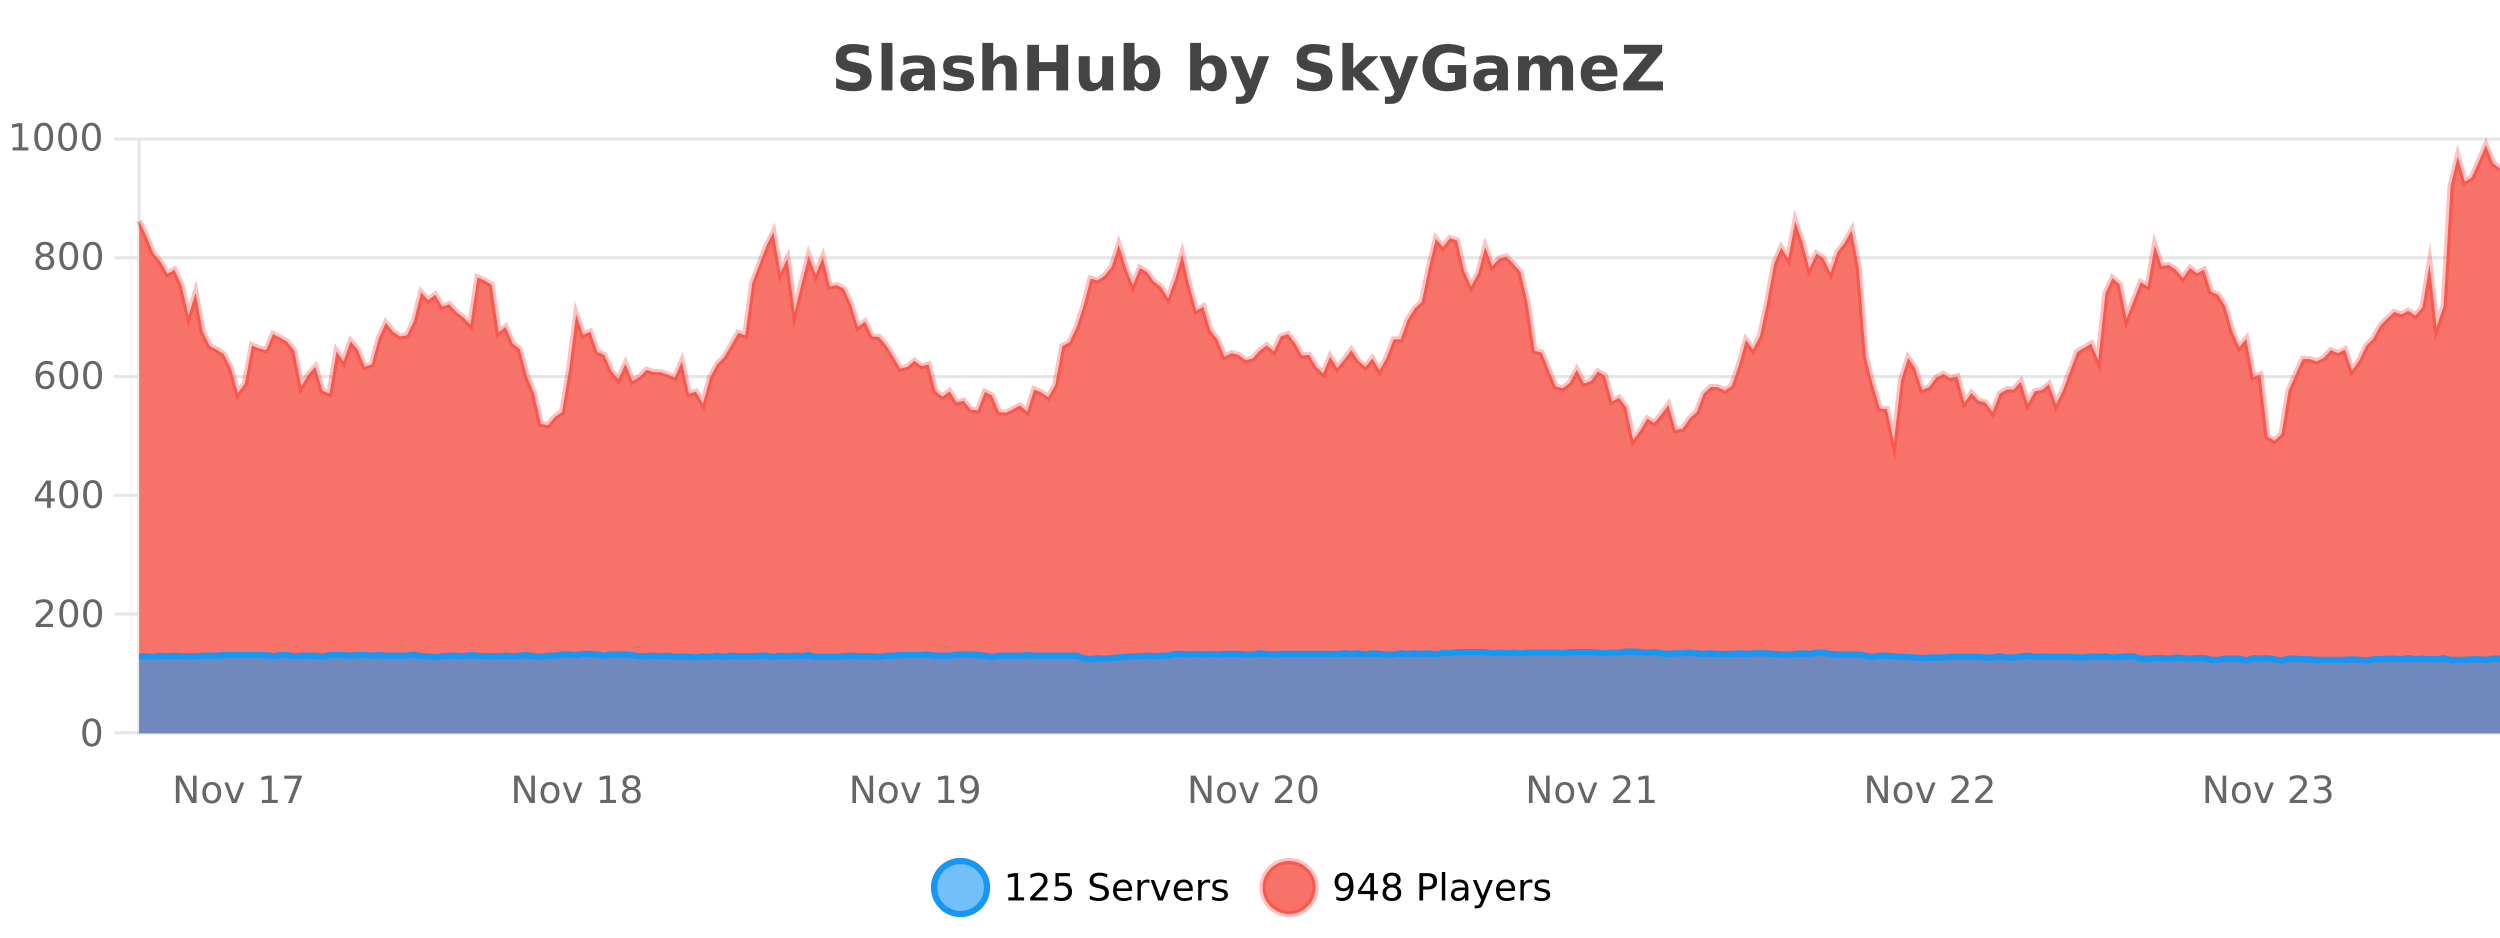 <?xml version="1.0" encoding="UTF-8"?>
<svg xmlns="http://www.w3.org/2000/svg" xmlns:xlink="http://www.w3.org/1999/xlink" width="800pt" height="300pt" viewBox="0 0 800 300" version="1.1">
<defs>
<clipPath id="clip1">
  <path d="M 270 263 L 345 263 L 345 300 L 270 300 Z M 270 263 "/>
</clipPath>
<clipPath id="clip2">
  <path d="M 375 263 L 450 263 L 450 300 L 375 300 Z M 375 263 "/>
</clipPath>
<clipPath id="clip3">
  <path d="M 44.539 46 L 800 46 L 800 234.602 L 44.539 234.602 Z M 44.539 46 "/>
</clipPath>
<clipPath id="clip4">
  <path d="M 43.539 43 L 800 43 L 800 170 L 43.539 170 Z M 43.539 43 "/>
</clipPath>
<clipPath id="clip5">
  <path d="M 44.539 208 L 800 208 L 800 234.602 L 44.539 234.602 Z M 44.539 208 "/>
</clipPath>
<clipPath id="clip6">
  <path d="M 43.539 180 L 800 180 L 800 235.602 L 43.539 235.602 Z M 43.539 180 "/>
</clipPath>
</defs>
<g id="surface332096">
<rect x="0" y="0" width="800" height="300" style="fill:rgb(100%,100%,100%);fill-opacity:1;stroke:none;"/>
<path style="fill:none;stroke-width:1;stroke-linecap:butt;stroke-linejoin:miter;stroke:rgb(0%,0%,0%);stroke-opacity:0.098;stroke-miterlimit:10;" d="M 45 234.5 L 800 234.5 "/>
<path style="fill:none;stroke-width:1;stroke-linecap:butt;stroke-linejoin:miter;stroke:rgb(0%,0%,0%);stroke-opacity:0.098;stroke-miterlimit:10;" d="M 36.539 234.5 L 44 234.5 "/>
<path style="fill:none;stroke-width:1;stroke-linecap:butt;stroke-linejoin:miter;stroke:rgb(0%,0%,0%);stroke-opacity:0.098;stroke-miterlimit:10;" d="M 45 196.5 L 800 196.5 "/>
<path style="fill:none;stroke-width:1;stroke-linecap:butt;stroke-linejoin:miter;stroke:rgb(0%,0%,0%);stroke-opacity:0.098;stroke-miterlimit:10;" d="M 36.539 196.5 L 44 196.5 "/>
<path style="fill:none;stroke-width:1;stroke-linecap:butt;stroke-linejoin:miter;stroke:rgb(0%,0%,0%);stroke-opacity:0.098;stroke-miterlimit:10;" d="M 45 158.5 L 800 158.5 "/>
<path style="fill:none;stroke-width:1;stroke-linecap:butt;stroke-linejoin:miter;stroke:rgb(0%,0%,0%);stroke-opacity:0.098;stroke-miterlimit:10;" d="M 36.539 158.5 L 44 158.5 "/>
<path style="fill:none;stroke-width:1;stroke-linecap:butt;stroke-linejoin:miter;stroke:rgb(0%,0%,0%);stroke-opacity:0.098;stroke-miterlimit:10;" d="M 45 120.5 L 800 120.5 "/>
<path style="fill:none;stroke-width:1;stroke-linecap:butt;stroke-linejoin:miter;stroke:rgb(0%,0%,0%);stroke-opacity:0.098;stroke-miterlimit:10;" d="M 36.539 120.5 L 44 120.5 "/>
<path style="fill:none;stroke-width:1;stroke-linecap:butt;stroke-linejoin:miter;stroke:rgb(0%,0%,0%);stroke-opacity:0.098;stroke-miterlimit:10;" d="M 45 82.5 L 800 82.5 "/>
<path style="fill:none;stroke-width:1;stroke-linecap:butt;stroke-linejoin:miter;stroke:rgb(0%,0%,0%);stroke-opacity:0.098;stroke-miterlimit:10;" d="M 36.539 82.5 L 44 82.5 "/>
<path style="fill:none;stroke-width:1;stroke-linecap:butt;stroke-linejoin:miter;stroke:rgb(0%,0%,0%);stroke-opacity:0.098;stroke-miterlimit:10;" d="M 45 44.5 L 800 44.5 "/>
<path style="fill:none;stroke-width:1;stroke-linecap:butt;stroke-linejoin:miter;stroke:rgb(0%,0%,0%);stroke-opacity:0.098;stroke-miterlimit:10;" d="M 36.539 44.5 L 44 44.5 "/>
<path style=" stroke:none;fill-rule:nonzero;fill:rgb(9.02%,58.824%,95.294%);fill-opacity:0.6;" d="M 315.852 284 C 315.852 288.688 312.055 292.484 307.367 292.484 C 302.684 292.484 298.883 288.688 298.883 284 C 298.883 279.312 302.684 275.516 307.367 275.516 C 312.055 275.516 315.852 279.312 315.852 284 Z M 315.852 284 "/>
<g clip-path="url(#clip1)" clip-rule="nonzero">
<path style="fill:none;stroke-width:2;stroke-linecap:butt;stroke-linejoin:miter;stroke:rgb(9.02%,58.824%,95.294%);stroke-opacity:1;stroke-miterlimit:10;" d="M 315.852 284 C 315.852 288.688 312.055 292.484 307.367 292.484 C 302.684 292.484 298.883 288.688 298.883 284 C 298.883 279.312 302.684 275.516 307.367 275.516 C 312.055 275.516 315.852 279.312 315.852 284 Z M 315.852 284 "/>
</g>
<path style=" stroke:none;fill-rule:nonzero;fill:rgb(0%,0%,0%);fill-opacity:1;" d="M 322.664 287.156 L 324.602 287.156 L 324.602 280.484 L 322.492 280.906 L 322.492 279.828 L 324.586 279.406 L 325.773 279.406 L 325.773 287.156 L 327.711 287.156 L 327.711 288.156 L 322.664 288.156 Z M 331.113 287.156 L 335.254 287.156 L 335.254 288.156 L 329.691 288.156 L 329.691 287.156 C 330.137 286.699 330.746 286.078 331.52 285.297 C 332.301 284.508 332.789 283.996 332.988 283.766 C 333.371 283.352 333.637 282.996 333.785 282.703 C 333.941 282.402 334.02 282.109 334.02 281.828 C 334.02 281.359 333.852 280.98 333.52 280.688 C 333.195 280.398 332.773 280.25 332.254 280.25 C 331.879 280.25 331.48 280.312 331.066 280.438 C 330.66 280.562 330.223 280.762 329.754 281.031 L 329.754 279.828 C 330.23 279.641 330.676 279.5 331.082 279.406 C 331.496 279.305 331.879 279.25 332.223 279.25 C 333.129 279.25 333.852 279.48 334.395 279.938 C 334.934 280.387 335.207 280.992 335.207 281.75 C 335.207 282.105 335.137 282.445 335.004 282.766 C 334.867 283.09 334.621 283.469 334.27 283.906 C 334.164 284.023 333.852 284.352 333.332 284.891 C 332.809 285.434 332.07 286.188 331.113 287.156 Z M 337.75 279.406 L 342.391 279.406 L 342.391 280.406 L 338.828 280.406 L 338.828 282.547 C 339.004 282.484 339.176 282.445 339.344 282.422 C 339.52 282.391 339.691 282.375 339.859 282.375 C 340.836 282.375 341.613 282.648 342.188 283.188 C 342.758 283.719 343.047 284.438 343.047 285.344 C 343.047 286.293 342.75 287.027 342.156 287.547 C 341.57 288.07 340.75 288.328 339.688 288.328 C 339.312 288.328 338.93 288.297 338.547 288.234 C 338.172 288.172 337.781 288.078 337.375 287.953 L 337.375 286.766 C 337.727 286.953 338.094 287.094 338.469 287.188 C 338.844 287.281 339.238 287.328 339.656 287.328 C 340.332 287.328 340.867 287.152 341.266 286.797 C 341.66 286.445 341.859 285.961 341.859 285.344 C 341.859 284.742 341.66 284.262 341.266 283.906 C 340.867 283.555 340.332 283.375 339.656 283.375 C 339.344 283.375 339.023 283.414 338.703 283.484 C 338.391 283.547 338.07 283.652 337.75 283.797 Z M 354.32 279.688 L 354.32 280.844 C 353.871 280.637 353.445 280.48 353.039 280.375 C 352.641 280.262 352.262 280.203 351.898 280.203 C 351.25 280.203 350.75 280.328 350.398 280.578 C 350.055 280.828 349.883 281.188 349.883 281.656 C 349.883 282.043 349.996 282.336 350.227 282.531 C 350.453 282.73 350.898 282.887 351.555 283 L 352.258 283.156 C 353.141 283.324 353.793 283.621 354.211 284.047 C 354.637 284.465 354.852 285.027 354.852 285.734 C 354.852 286.59 354.562 287.234 353.992 287.672 C 353.43 288.109 352.594 288.328 351.492 288.328 C 351.086 288.328 350.648 288.281 350.18 288.188 C 349.711 288.094 349.227 287.953 348.727 287.766 L 348.727 286.547 C 349.203 286.82 349.672 287.023 350.133 287.156 C 350.602 287.293 351.055 287.359 351.492 287.359 C 352.168 287.359 352.688 287.23 353.055 286.969 C 353.43 286.699 353.617 286.32 353.617 285.828 C 353.617 285.402 353.48 285.07 353.211 284.828 C 352.949 284.578 352.516 284.398 351.914 284.281 L 351.195 284.141 C 350.309 283.965 349.668 283.688 349.273 283.312 C 348.887 282.938 348.695 282.418 348.695 281.75 C 348.695 280.969 348.965 280.359 349.508 279.922 C 350.047 279.477 350.797 279.25 351.758 279.25 C 352.172 279.25 352.59 279.289 353.008 279.359 C 353.434 279.434 353.871 279.543 354.32 279.688 Z M 362.266 284.609 L 362.266 285.125 L 357.297 285.125 C 357.348 285.875 357.57 286.445 357.969 286.828 C 358.375 287.215 358.93 287.406 359.641 287.406 C 360.055 287.406 360.457 287.359 360.844 287.266 C 361.238 287.164 361.629 287.008 362.016 286.797 L 362.016 287.828 C 361.617 287.984 361.219 288.105 360.812 288.188 C 360.406 288.281 359.992 288.328 359.578 288.328 C 358.535 288.328 357.707 288.027 357.094 287.422 C 356.477 286.809 356.172 285.98 356.172 284.938 C 356.172 283.867 356.461 283.016 357.047 282.391 C 357.629 281.758 358.41 281.438 359.391 281.438 C 360.273 281.438 360.973 281.727 361.484 282.297 C 362.004 282.859 362.266 283.633 362.266 284.609 Z M 361.188 284.281 C 361.176 283.699 361.008 283.23 360.688 282.875 C 360.363 282.523 359.938 282.344 359.406 282.344 C 358.801 282.344 358.316 282.516 357.953 282.859 C 357.598 283.203 357.395 283.684 357.344 284.297 Z M 367.836 282.594 C 367.711 282.531 367.574 282.484 367.43 282.453 C 367.293 282.414 367.137 282.391 366.961 282.391 C 366.355 282.391 365.887 282.59 365.555 282.984 C 365.23 283.383 365.07 283.953 365.07 284.703 L 365.07 288.156 L 363.992 288.156 L 363.992 281.594 L 365.07 281.594 L 365.07 282.609 C 365.297 282.215 365.594 281.922 365.961 281.734 C 366.324 281.539 366.766 281.438 367.289 281.438 C 367.359 281.438 367.438 281.445 367.523 281.453 C 367.617 281.465 367.715 281.48 367.82 281.5 Z M 368.195 281.594 L 369.336 281.594 L 371.383 287.094 L 373.445 281.594 L 374.586 281.594 L 372.117 288.156 L 370.648 288.156 Z M 381.688 284.609 L 381.688 285.125 L 376.719 285.125 C 376.77 285.875 376.992 286.445 377.391 286.828 C 377.797 287.215 378.352 287.406 379.062 287.406 C 379.477 287.406 379.879 287.359 380.266 287.266 C 380.66 287.164 381.051 287.008 381.438 286.797 L 381.438 287.828 C 381.039 287.984 380.641 288.105 380.234 288.188 C 379.828 288.281 379.414 288.328 379 288.328 C 377.957 288.328 377.129 288.027 376.516 287.422 C 375.898 286.809 375.594 285.98 375.594 284.938 C 375.594 283.867 375.883 283.016 376.469 282.391 C 377.051 281.758 377.832 281.438 378.812 281.438 C 379.695 281.438 380.395 281.727 380.906 282.297 C 381.426 282.859 381.688 283.633 381.688 284.609 Z M 380.609 284.281 C 380.598 283.699 380.43 283.23 380.109 282.875 C 379.785 282.523 379.359 282.344 378.828 282.344 C 378.223 282.344 377.738 282.516 377.375 282.859 C 377.02 283.203 376.816 283.684 376.766 284.297 Z M 387.258 282.594 C 387.133 282.531 386.996 282.484 386.852 282.453 C 386.715 282.414 386.559 282.391 386.383 282.391 C 385.777 282.391 385.309 282.59 384.977 282.984 C 384.652 283.383 384.492 283.953 384.492 284.703 L 384.492 288.156 L 383.414 288.156 L 383.414 281.594 L 384.492 281.594 L 384.492 282.609 C 384.719 282.215 385.016 281.922 385.383 281.734 C 385.746 281.539 386.188 281.438 386.711 281.438 C 386.781 281.438 386.859 281.445 386.945 281.453 C 387.039 281.465 387.137 281.48 387.242 281.5 Z M 392.562 281.781 L 392.562 282.812 C 392.258 282.656 391.941 282.543 391.609 282.469 C 391.285 282.387 390.945 282.344 390.594 282.344 C 390.062 282.344 389.66 282.43 389.391 282.594 C 389.117 282.75 388.984 282.996 388.984 283.328 C 388.984 283.578 389.078 283.777 389.266 283.922 C 389.461 284.059 389.852 284.188 390.438 284.312 L 390.797 284.406 C 391.566 284.562 392.113 284.793 392.438 285.094 C 392.758 285.398 392.922 285.812 392.922 286.344 C 392.922 286.961 392.676 287.445 392.188 287.797 C 391.707 288.152 391.047 288.328 390.203 288.328 C 389.848 288.328 389.477 288.289 389.094 288.219 C 388.719 288.156 388.32 288.059 387.906 287.922 L 387.906 286.797 C 388.301 287.008 388.691 287.164 389.078 287.266 C 389.461 287.371 389.848 287.422 390.234 287.422 C 390.734 287.422 391.117 287.34 391.391 287.172 C 391.672 286.996 391.812 286.746 391.812 286.422 C 391.812 286.133 391.711 285.906 391.516 285.75 C 391.316 285.594 390.883 285.445 390.219 285.297 L 389.844 285.219 C 389.176 285.074 388.691 284.855 388.391 284.562 C 388.098 284.273 387.953 283.875 387.953 283.375 C 387.953 282.75 388.172 282.273 388.609 281.938 C 389.047 281.605 389.664 281.438 390.469 281.438 C 390.863 281.438 391.238 281.469 391.594 281.531 C 391.945 281.586 392.27 281.668 392.562 281.781 Z M 317.367 277.016 "/>
<path style=" stroke:none;fill-rule:nonzero;fill:rgb(96.863%,44.706%,40.784%);fill-opacity:1;" d="M 420.988 284 C 420.988 288.688 417.191 292.484 412.504 292.484 C 407.82 292.484 404.02 288.688 404.02 284 C 404.02 279.312 407.82 275.516 412.504 275.516 C 417.191 275.516 420.988 279.312 420.988 284 Z M 420.988 284 "/>
<g clip-path="url(#clip2)" clip-rule="nonzero">
<path style="fill:none;stroke-width:2;stroke-linecap:butt;stroke-linejoin:miter;stroke:rgb(100%,4.706%,0%);stroke-opacity:0.247;stroke-miterlimit:10;" d="M 420.988 284 C 420.988 288.688 417.191 292.484 412.504 292.484 C 407.82 292.484 404.02 288.688 404.02 284 C 404.02 279.312 407.82 275.516 412.504 275.516 C 417.191 275.516 420.988 279.312 420.988 284 Z M 420.988 284 "/>
</g>
<path style=" stroke:none;fill-rule:nonzero;fill:rgb(0%,0%,0%);fill-opacity:1;" d="M 427.633 287.969 L 427.633 286.891 C 427.934 287.039 428.234 287.148 428.539 287.219 C 428.84 287.293 429.141 287.328 429.445 287.328 C 430.227 287.328 430.82 287.07 431.227 286.547 C 431.641 286.016 431.875 285.215 431.93 284.141 C 431.711 284.484 431.422 284.746 431.07 284.922 C 430.727 285.102 430.34 285.188 429.914 285.188 C 429.039 285.188 428.344 284.93 427.836 284.406 C 427.324 283.875 427.07 283.148 427.07 282.219 C 427.07 281.324 427.336 280.605 427.867 280.062 C 428.398 279.523 429.105 279.25 429.992 279.25 C 431 279.25 431.773 279.641 432.305 280.422 C 432.844 281.195 433.117 282.32 433.117 283.797 C 433.117 285.172 432.789 286.273 432.133 287.094 C 431.477 287.918 430.594 288.328 429.492 288.328 C 429.188 288.328 428.887 288.297 428.586 288.234 C 428.281 288.18 427.965 288.094 427.633 287.969 Z M 429.992 284.266 C 430.523 284.266 430.945 284.086 431.258 283.719 C 431.57 283.355 431.727 282.855 431.727 282.219 C 431.727 281.594 431.57 281.102 431.258 280.734 C 430.945 280.371 430.523 280.188 429.992 280.188 C 429.461 280.188 429.039 280.371 428.727 280.734 C 428.422 281.102 428.273 281.594 428.273 282.219 C 428.273 282.855 428.422 283.355 428.727 283.719 C 429.039 284.086 429.461 284.266 429.992 284.266 Z M 438.484 280.438 L 435.5 285.109 L 438.484 285.109 Z M 438.172 279.406 L 439.672 279.406 L 439.672 285.109 L 440.922 285.109 L 440.922 286.094 L 439.672 286.094 L 439.672 288.156 L 438.484 288.156 L 438.484 286.094 L 434.547 286.094 L 434.547 284.953 Z M 445.398 284 C 444.836 284 444.391 284.152 444.07 284.453 C 443.746 284.758 443.586 285.168 443.586 285.688 C 443.586 286.219 443.746 286.637 444.07 286.938 C 444.391 287.242 444.836 287.391 445.398 287.391 C 445.961 287.391 446.402 287.242 446.727 286.938 C 447.047 286.637 447.211 286.219 447.211 285.688 C 447.211 285.168 447.047 284.758 446.727 284.453 C 446.414 284.152 445.969 284 445.398 284 Z M 444.211 283.5 C 443.711 283.375 443.312 283.141 443.023 282.797 C 442.742 282.445 442.602 282.016 442.602 281.516 C 442.602 280.82 442.852 280.266 443.352 279.859 C 443.852 279.453 444.531 279.25 445.398 279.25 C 446.273 279.25 446.953 279.453 447.445 279.859 C 447.945 280.266 448.195 280.82 448.195 281.516 C 448.195 282.016 448.055 282.445 447.773 282.797 C 447.492 283.141 447.094 283.375 446.586 283.5 C 447.156 283.637 447.602 283.898 447.914 284.281 C 448.234 284.668 448.398 285.137 448.398 285.688 C 448.398 286.543 448.137 287.199 447.617 287.656 C 447.105 288.105 446.367 288.328 445.398 288.328 C 444.438 288.328 443.699 288.105 443.18 287.656 C 442.656 287.199 442.398 286.543 442.398 285.688 C 442.398 285.137 442.559 284.668 442.883 284.281 C 443.203 283.898 443.648 283.637 444.211 283.5 Z M 443.789 281.625 C 443.789 282.086 443.93 282.438 444.211 282.688 C 444.492 282.938 444.887 283.062 445.398 283.062 C 445.906 283.062 446.305 282.938 446.586 282.688 C 446.875 282.438 447.023 282.086 447.023 281.625 C 447.023 281.18 446.875 280.828 446.586 280.578 C 446.305 280.32 445.906 280.188 445.398 280.188 C 444.887 280.188 444.492 280.32 444.211 280.578 C 443.93 280.828 443.789 281.18 443.789 281.625 Z M 455.398 280.375 L 455.398 283.672 L 456.883 283.672 C 457.434 283.672 457.859 283.531 458.164 283.25 C 458.465 282.961 458.617 282.547 458.617 282.016 C 458.617 281.496 458.465 281.094 458.164 280.812 C 457.859 280.523 457.434 280.375 456.883 280.375 Z M 454.211 279.406 L 456.883 279.406 C 457.871 279.406 458.617 279.633 459.117 280.078 C 459.617 280.516 459.867 281.164 459.867 282.016 C 459.867 282.883 459.617 283.539 459.117 283.984 C 458.617 284.422 457.871 284.641 456.883 284.641 L 455.398 284.641 L 455.398 288.156 L 454.211 288.156 Z M 461.398 279.031 L 462.477 279.031 L 462.477 288.156 L 461.398 288.156 Z M 467.719 284.859 C 466.852 284.859 466.25 284.961 465.906 285.156 C 465.57 285.355 465.406 285.695 465.406 286.172 C 465.406 286.559 465.531 286.867 465.781 287.094 C 466.039 287.312 466.383 287.422 466.812 287.422 C 467.414 287.422 467.895 287.215 468.25 286.797 C 468.613 286.371 468.797 285.805 468.797 285.094 L 468.797 284.859 Z M 469.875 284.406 L 469.875 288.156 L 468.797 288.156 L 468.797 287.156 C 468.547 287.555 468.238 287.852 467.875 288.047 C 467.508 288.234 467.062 288.328 466.531 288.328 C 465.852 288.328 465.316 288.141 464.922 287.766 C 464.523 287.383 464.328 286.875 464.328 286.25 C 464.328 285.512 464.57 284.953 465.062 284.578 C 465.562 284.203 466.301 284.016 467.281 284.016 L 468.797 284.016 L 468.797 283.906 C 468.797 283.406 468.629 283.023 468.297 282.75 C 467.973 282.48 467.52 282.344 466.938 282.344 C 466.562 282.344 466.191 282.391 465.828 282.484 C 465.473 282.578 465.133 282.715 464.812 282.891 L 464.812 281.891 C 465.207 281.734 465.586 281.621 465.953 281.547 C 466.328 281.477 466.691 281.438 467.047 281.438 C 467.992 281.438 468.703 281.684 469.172 282.172 C 469.641 282.664 469.875 283.406 469.875 284.406 Z M 474.82 288.766 C 474.516 289.547 474.219 290.055 473.93 290.297 C 473.637 290.535 473.25 290.656 472.773 290.656 L 471.914 290.656 L 471.914 289.75 L 472.539 289.75 C 472.84 289.75 473.07 289.676 473.227 289.531 C 473.391 289.395 473.574 289.066 473.773 288.547 L 473.977 288.047 L 471.32 281.594 L 472.461 281.594 L 474.508 286.719 L 476.57 281.594 L 477.711 281.594 Z M 484.812 284.609 L 484.812 285.125 L 479.844 285.125 C 479.895 285.875 480.117 286.445 480.516 286.828 C 480.922 287.215 481.477 287.406 482.188 287.406 C 482.602 287.406 483.004 287.359 483.391 287.266 C 483.785 287.164 484.176 287.008 484.562 286.797 L 484.562 287.828 C 484.164 287.984 483.766 288.105 483.359 288.188 C 482.953 288.281 482.539 288.328 482.125 288.328 C 481.082 288.328 480.254 288.027 479.641 287.422 C 479.023 286.809 478.719 285.98 478.719 284.938 C 478.719 283.867 479.008 283.016 479.594 282.391 C 480.176 281.758 480.957 281.438 481.938 281.438 C 482.82 281.438 483.52 281.727 484.031 282.297 C 484.551 282.859 484.812 283.633 484.812 284.609 Z M 483.734 284.281 C 483.723 283.699 483.555 283.23 483.234 282.875 C 482.91 282.523 482.484 282.344 481.953 282.344 C 481.348 282.344 480.863 282.516 480.5 282.859 C 480.145 283.203 479.941 283.684 479.891 284.297 Z M 490.383 282.594 C 490.258 282.531 490.121 282.484 489.977 282.453 C 489.84 282.414 489.684 282.391 489.508 282.391 C 488.902 282.391 488.434 282.59 488.102 282.984 C 487.777 283.383 487.617 283.953 487.617 284.703 L 487.617 288.156 L 486.539 288.156 L 486.539 281.594 L 487.617 281.594 L 487.617 282.609 C 487.844 282.215 488.141 281.922 488.508 281.734 C 488.871 281.539 489.312 281.438 489.836 281.438 C 489.906 281.438 489.984 281.445 490.07 281.453 C 490.164 281.465 490.262 281.48 490.367 281.5 Z M 495.691 281.781 L 495.691 282.812 C 495.387 282.656 495.07 282.543 494.738 282.469 C 494.414 282.387 494.074 282.344 493.723 282.344 C 493.191 282.344 492.789 282.43 492.52 282.594 C 492.246 282.75 492.113 282.996 492.113 283.328 C 492.113 283.578 492.207 283.777 492.395 283.922 C 492.59 284.059 492.98 284.188 493.566 284.312 L 493.926 284.406 C 494.695 284.562 495.242 284.793 495.566 285.094 C 495.887 285.398 496.051 285.812 496.051 286.344 C 496.051 286.961 495.805 287.445 495.316 287.797 C 494.836 288.152 494.176 288.328 493.332 288.328 C 492.977 288.328 492.605 288.289 492.223 288.219 C 491.848 288.156 491.449 288.059 491.035 287.922 L 491.035 286.797 C 491.43 287.008 491.82 287.164 492.207 287.266 C 492.59 287.371 492.977 287.422 493.363 287.422 C 493.863 287.422 494.246 287.34 494.52 287.172 C 494.801 286.996 494.941 286.746 494.941 286.422 C 494.941 286.133 494.84 285.906 494.645 285.75 C 494.445 285.594 494.012 285.445 493.348 285.297 L 492.973 285.219 C 492.305 285.074 491.82 284.855 491.52 284.562 C 491.227 284.273 491.082 283.875 491.082 283.375 C 491.082 282.75 491.301 282.273 491.738 281.938 C 492.176 281.605 492.793 281.438 493.598 281.438 C 493.992 281.438 494.367 281.469 494.723 281.531 C 495.074 281.586 495.398 281.668 495.691 281.781 Z M 422.504 277.016 "/>
<path style=" stroke:none;fill-rule:nonzero;fill:rgb(26.667%,26.667%,26.667%);fill-opacity:1;" d="M 277.984 14.797 L 277.984 17.891 C 277.18 17.527 276.398 17.258 275.641 17.078 C 274.879 16.891 274.16 16.797 273.484 16.797 C 272.586 16.797 271.922 16.922 271.484 17.172 C 271.055 17.422 270.844 17.809 270.844 18.328 C 270.844 18.715 270.988 19.016 271.281 19.234 C 271.57 19.453 272.098 19.641 272.859 19.797 L 274.453 20.125 C 276.078 20.449 277.227 20.945 277.906 21.609 C 278.594 22.277 278.938 23.219 278.938 24.438 C 278.938 26.043 278.457 27.242 277.5 28.031 C 276.551 28.812 275.098 29.203 273.141 29.203 C 272.211 29.203 271.281 29.113 270.344 28.938 C 269.414 28.762 268.488 28.5 267.562 28.156 L 267.562 24.984 C 268.488 25.484 269.383 25.859 270.25 26.109 C 271.125 26.359 271.969 26.484 272.781 26.484 C 273.602 26.484 274.227 26.352 274.656 26.078 C 275.094 25.797 275.312 25.402 275.312 24.891 C 275.312 24.445 275.16 24.094 274.859 23.844 C 274.566 23.594 273.977 23.371 273.094 23.172 L 271.641 22.859 C 270.18 22.547 269.113 22.055 268.438 21.375 C 267.77 20.688 267.438 19.762 267.438 18.594 C 267.438 17.148 267.906 16.031 268.844 15.25 C 269.781 14.469 271.129 14.078 272.891 14.078 C 273.691 14.078 274.516 14.141 275.359 14.266 C 276.203 14.383 277.078 14.559 277.984 14.797 Z M 282.094 13.719 L 285.578 13.719 L 285.578 28.922 L 282.094 28.922 Z M 293.836 24 C 293.105 24 292.559 24.125 292.195 24.375 C 291.828 24.617 291.648 24.98 291.648 25.469 C 291.648 25.906 291.793 26.25 292.086 26.5 C 292.387 26.75 292.797 26.875 293.32 26.875 C 293.977 26.875 294.527 26.641 294.977 26.172 C 295.434 25.703 295.664 25.117 295.664 24.406 L 295.664 24 Z M 299.18 22.688 L 299.18 28.922 L 295.664 28.922 L 295.664 27.297 C 295.195 27.965 294.664 28.449 294.07 28.75 C 293.484 29.051 292.773 29.203 291.93 29.203 C 290.805 29.203 289.887 28.875 289.18 28.219 C 288.469 27.555 288.117 26.695 288.117 25.641 C 288.117 24.359 288.555 23.422 289.43 22.828 C 290.312 22.227 291.703 21.922 293.602 21.922 L 295.664 21.922 L 295.664 21.641 C 295.664 21.09 295.445 20.688 295.008 20.438 C 294.57 20.18 293.887 20.047 292.961 20.047 C 292.211 20.047 291.512 20.125 290.867 20.281 C 290.219 20.43 289.621 20.648 289.07 20.938 L 289.07 18.281 C 289.82 18.094 290.57 17.953 291.32 17.859 C 292.078 17.766 292.84 17.719 293.602 17.719 C 295.57 17.719 296.992 18.109 297.867 18.891 C 298.742 19.664 299.18 20.93 299.18 22.688 Z M 310.977 18.328 L 310.977 20.984 C 310.234 20.672 309.516 20.438 308.82 20.281 C 308.121 20.125 307.461 20.047 306.836 20.047 C 306.18 20.047 305.688 20.133 305.367 20.297 C 305.043 20.465 304.883 20.719 304.883 21.062 C 304.883 21.344 305 21.559 305.242 21.703 C 305.492 21.852 305.93 21.961 306.555 22.031 L 307.18 22.125 C 308.969 22.355 310.172 22.73 310.789 23.25 C 311.402 23.773 311.711 24.59 311.711 25.703 C 311.711 26.871 311.277 27.746 310.414 28.328 C 309.559 28.914 308.281 29.203 306.586 29.203 C 305.855 29.203 305.105 29.145 304.336 29.031 C 303.562 28.918 302.773 28.746 301.961 28.516 L 301.961 25.859 C 302.656 26.203 303.371 26.461 304.102 26.625 C 304.828 26.793 305.574 26.875 306.336 26.875 C 307.023 26.875 307.539 26.781 307.883 26.594 C 308.227 26.406 308.398 26.125 308.398 25.75 C 308.398 25.438 308.277 25.211 308.039 25.062 C 307.797 24.906 307.324 24.789 306.617 24.703 L 306.008 24.625 C 304.445 24.43 303.352 24.07 302.727 23.547 C 302.102 23.016 301.789 22.215 301.789 21.141 C 301.789 19.984 302.184 19.125 302.977 18.562 C 303.777 18 304.996 17.719 306.633 17.719 C 307.277 17.719 307.953 17.773 308.664 17.875 C 309.371 17.969 310.141 18.121 310.977 18.328 Z M 325.332 22.266 L 325.332 28.922 L 321.816 28.922 L 321.816 23.844 C 321.816 22.887 321.793 22.23 321.754 21.875 C 321.711 21.512 321.637 21.246 321.535 21.078 C 321.398 20.852 321.211 20.672 320.973 20.547 C 320.742 20.422 320.477 20.359 320.176 20.359 C 319.445 20.359 318.871 20.641 318.457 21.203 C 318.039 21.766 317.832 22.547 317.832 23.547 L 317.832 28.922 L 314.348 28.922 L 314.348 13.719 L 317.832 13.719 L 317.832 19.578 C 318.363 18.945 318.926 18.477 319.52 18.172 C 320.113 17.871 320.762 17.719 321.473 17.719 C 322.742 17.719 323.699 18.109 324.348 18.891 C 325.004 19.664 325.332 20.789 325.332 22.266 Z M 328.742 14.344 L 332.492 14.344 L 332.492 19.891 L 338.039 19.891 L 338.039 14.344 L 341.805 14.344 L 341.805 28.922 L 338.039 28.922 L 338.039 22.734 L 332.492 22.734 L 332.492 28.922 L 328.742 28.922 Z M 345.199 24.656 L 345.199 17.984 L 348.715 17.984 L 348.715 19.078 C 348.715 19.672 348.707 20.418 348.699 21.312 C 348.699 22.211 348.699 22.805 348.699 23.094 C 348.699 23.98 348.719 24.617 348.762 25 C 348.812 25.387 348.891 25.668 348.996 25.844 C 349.141 26.074 349.328 26.25 349.559 26.375 C 349.785 26.5 350.051 26.562 350.355 26.562 C 351.082 26.562 351.656 26.281 352.074 25.719 C 352.488 25.156 352.699 24.383 352.699 23.391 L 352.699 17.984 L 356.199 17.984 L 356.199 28.922 L 352.699 28.922 L 352.699 27.344 C 352.168 27.98 351.605 28.449 351.012 28.75 C 350.426 29.051 349.781 29.203 349.074 29.203 C 347.812 29.203 346.848 28.82 346.184 28.047 C 345.527 27.266 345.199 26.137 345.199 24.656 Z M 365.375 26.672 C 366.125 26.672 366.695 26.402 367.094 25.859 C 367.488 25.309 367.688 24.512 367.688 23.469 C 367.688 22.43 367.488 21.637 367.094 21.094 C 366.695 20.543 366.125 20.266 365.375 20.266 C 364.625 20.266 364.047 20.543 363.641 21.094 C 363.242 21.637 363.047 22.43 363.047 23.469 C 363.047 24.5 363.242 25.293 363.641 25.844 C 364.047 26.398 364.625 26.672 365.375 26.672 Z M 363.047 19.578 C 363.535 18.945 364.07 18.477 364.656 18.172 C 365.238 17.871 365.91 17.719 366.672 17.719 C 368.023 17.719 369.133 18.258 370 19.328 C 370.863 20.402 371.297 21.781 371.297 23.469 C 371.297 25.148 370.863 26.523 370 27.594 C 369.133 28.668 368.023 29.203 366.672 29.203 C 365.91 29.203 365.238 29.051 364.656 28.75 C 364.07 28.449 363.535 27.98 363.047 27.344 L 363.047 28.922 L 359.562 28.922 L 359.562 13.719 L 363.047 13.719 Z M 386.656 26.672 C 387.406 26.672 387.977 26.402 388.375 25.859 C 388.77 25.309 388.969 24.512 388.969 23.469 C 388.969 22.43 388.77 21.637 388.375 21.094 C 387.977 20.543 387.406 20.266 386.656 20.266 C 385.906 20.266 385.328 20.543 384.922 21.094 C 384.523 21.637 384.328 22.43 384.328 23.469 C 384.328 24.5 384.523 25.293 384.922 25.844 C 385.328 26.398 385.906 26.672 386.656 26.672 Z M 384.328 19.578 C 384.816 18.945 385.352 18.477 385.938 18.172 C 386.52 17.871 387.191 17.719 387.953 17.719 C 389.305 17.719 390.414 18.258 391.281 19.328 C 392.145 20.402 392.578 21.781 392.578 23.469 C 392.578 25.148 392.145 26.523 391.281 27.594 C 390.414 28.668 389.305 29.203 387.953 29.203 C 387.191 29.203 386.52 29.051 385.938 28.75 C 385.352 28.449 384.816 27.98 384.328 27.344 L 384.328 28.922 L 380.844 28.922 L 380.844 13.719 L 384.328 13.719 Z M 393.719 17.984 L 397.203 17.984 L 400.156 25.406 L 402.656 17.984 L 406.141 17.984 L 401.547 29.953 C 401.086 31.172 400.547 32.02 399.922 32.5 C 399.305 32.988 398.5 33.234 397.5 33.234 L 395.469 33.234 L 395.469 30.938 L 396.562 30.938 C 397.156 30.938 397.586 30.844 397.859 30.656 C 398.129 30.469 398.336 30.129 398.484 29.641 L 398.594 29.344 Z M 425.453 14.797 L 425.453 17.891 C 424.648 17.527 423.867 17.258 423.109 17.078 C 422.348 16.891 421.629 16.797 420.953 16.797 C 420.055 16.797 419.391 16.922 418.953 17.172 C 418.523 17.422 418.312 17.809 418.312 18.328 C 418.312 18.715 418.457 19.016 418.75 19.234 C 419.039 19.453 419.566 19.641 420.328 19.797 L 421.922 20.125 C 423.547 20.449 424.695 20.945 425.375 21.609 C 426.062 22.277 426.406 23.219 426.406 24.438 C 426.406 26.043 425.926 27.242 424.969 28.031 C 424.02 28.812 422.566 29.203 420.609 29.203 C 419.68 29.203 418.75 29.113 417.812 28.938 C 416.883 28.762 415.957 28.5 415.031 28.156 L 415.031 24.984 C 415.957 25.484 416.852 25.859 417.719 26.109 C 418.594 26.359 419.438 26.484 420.25 26.484 C 421.07 26.484 421.695 26.352 422.125 26.078 C 422.562 25.797 422.781 25.402 422.781 24.891 C 422.781 24.445 422.629 24.094 422.328 23.844 C 422.035 23.594 421.445 23.371 420.562 23.172 L 419.109 22.859 C 417.648 22.547 416.582 22.055 415.906 21.375 C 415.238 20.688 414.906 19.762 414.906 18.594 C 414.906 17.148 415.375 16.031 416.312 15.25 C 417.25 14.469 418.598 14.078 420.359 14.078 C 421.16 14.078 421.984 14.141 422.828 14.266 C 423.672 14.383 424.547 14.559 425.453 14.797 Z M 429.562 13.719 L 433.047 13.719 L 433.047 22 L 437.078 17.984 L 441.141 17.984 L 435.797 23 L 441.562 28.922 L 437.312 28.922 L 433.047 24.359 L 433.047 28.922 L 429.562 28.922 Z M 441.426 17.984 L 444.91 17.984 L 447.863 25.406 L 450.363 17.984 L 453.848 17.984 L 449.254 29.953 C 448.793 31.172 448.254 32.02 447.629 32.5 C 447.012 32.988 446.207 33.234 445.207 33.234 L 443.176 33.234 L 443.176 30.938 L 444.27 30.938 C 444.863 30.938 445.293 30.844 445.566 30.656 C 445.836 30.469 446.043 30.129 446.191 29.641 L 446.301 29.344 Z M 469.148 27.844 C 468.211 28.293 467.234 28.633 466.227 28.859 C 465.227 29.086 464.184 29.203 463.102 29.203 C 460.672 29.203 458.75 28.527 457.336 27.172 C 455.918 25.809 455.211 23.965 455.211 21.641 C 455.211 19.297 455.93 17.453 457.367 16.109 C 458.812 14.758 460.797 14.078 463.32 14.078 C 464.289 14.078 465.215 14.172 466.102 14.359 C 466.984 14.539 467.824 14.805 468.617 15.156 L 468.617 18.172 C 467.805 17.715 466.992 17.371 466.18 17.141 C 465.375 16.914 464.574 16.797 463.773 16.797 C 462.273 16.797 461.117 17.219 460.305 18.062 C 459.5 18.898 459.102 20.09 459.102 21.641 C 459.102 23.184 459.492 24.375 460.273 25.219 C 461.055 26.062 462.164 26.484 463.602 26.484 C 463.984 26.484 464.344 26.461 464.68 26.406 C 465.023 26.355 465.324 26.277 465.586 26.172 L 465.586 23.344 L 463.289 23.344 L 463.289 20.828 L 469.148 20.828 Z M 477.207 24 C 476.477 24 475.93 24.125 475.566 24.375 C 475.199 24.617 475.02 24.98 475.02 25.469 C 475.02 25.906 475.164 26.25 475.457 26.5 C 475.758 26.75 476.168 26.875 476.691 26.875 C 477.348 26.875 477.898 26.641 478.348 26.172 C 478.805 25.703 479.035 25.117 479.035 24.406 L 479.035 24 Z M 482.551 22.688 L 482.551 28.922 L 479.035 28.922 L 479.035 27.297 C 478.566 27.965 478.035 28.449 477.441 28.75 C 476.855 29.051 476.145 29.203 475.301 29.203 C 474.176 29.203 473.258 28.875 472.551 28.219 C 471.84 27.555 471.488 26.695 471.488 25.641 C 471.488 24.359 471.926 23.422 472.801 22.828 C 473.684 22.227 475.074 21.922 476.973 21.922 L 479.035 21.922 L 479.035 21.641 C 479.035 21.09 478.816 20.688 478.379 20.438 C 477.941 20.18 477.258 20.047 476.332 20.047 C 475.582 20.047 474.883 20.125 474.238 20.281 C 473.59 20.43 472.992 20.648 472.441 20.938 L 472.441 18.281 C 473.191 18.094 473.941 17.953 474.691 17.859 C 475.449 17.766 476.211 17.719 476.973 17.719 C 478.941 17.719 480.363 18.109 481.238 18.891 C 482.113 19.664 482.551 20.93 482.551 22.688 Z M 495.938 19.797 C 496.383 19.121 496.91 18.605 497.516 18.25 C 498.129 17.898 498.801 17.719 499.531 17.719 C 500.781 17.719 501.734 18.109 502.391 18.891 C 503.055 19.664 503.391 20.789 503.391 22.266 L 503.391 28.922 L 499.875 28.922 L 499.875 23.219 C 499.875 23.137 499.875 23.047 499.875 22.953 C 499.883 22.859 499.891 22.73 499.891 22.562 C 499.891 21.793 499.773 21.234 499.547 20.891 C 499.316 20.539 498.945 20.359 498.438 20.359 C 497.781 20.359 497.27 20.637 496.906 21.188 C 496.539 21.73 496.352 22.516 496.344 23.547 L 496.344 28.922 L 492.828 28.922 L 492.828 23.219 C 492.828 22.012 492.723 21.234 492.516 20.891 C 492.305 20.539 491.938 20.359 491.406 20.359 C 490.727 20.359 490.207 20.637 489.844 21.188 C 489.477 21.73 489.297 22.516 489.297 23.547 L 489.297 28.922 L 485.781 28.922 L 485.781 17.984 L 489.297 17.984 L 489.297 19.578 C 489.734 18.965 490.227 18.5 490.781 18.188 C 491.332 17.875 491.945 17.719 492.625 17.719 C 493.375 17.719 494.039 17.902 494.625 18.266 C 495.207 18.633 495.645 19.141 495.938 19.797 Z M 517.559 23.422 L 517.559 24.422 L 509.387 24.422 C 509.469 25.246 509.766 25.859 510.277 26.266 C 510.785 26.672 511.496 26.875 512.402 26.875 C 513.141 26.875 513.895 26.766 514.668 26.547 C 515.438 26.328 516.23 26 517.043 25.562 L 517.043 28.25 C 516.219 28.562 515.391 28.797 514.559 28.953 C 513.734 29.117 512.91 29.203 512.09 29.203 C 510.109 29.203 508.566 28.703 507.465 27.703 C 506.371 26.695 505.824 25.281 505.824 23.469 C 505.824 21.68 506.359 20.273 507.434 19.25 C 508.516 18.23 510 17.719 511.887 17.719 C 513.605 17.719 514.98 18.242 516.012 19.281 C 517.043 20.312 517.559 21.695 517.559 23.422 Z M 513.965 22.266 C 513.965 21.602 513.77 21.062 513.387 20.656 C 513 20.25 512.496 20.047 511.871 20.047 C 511.191 20.047 510.641 20.242 510.215 20.625 C 509.797 21 509.535 21.547 509.434 22.266 Z M 519.656 14.344 L 531.906 14.344 L 531.906 16.609 L 524.094 26.078 L 532.141 26.078 L 532.141 28.922 L 519.438 28.922 L 519.438 26.641 L 527.25 17.188 L 519.656 17.188 Z M 266 10.359 "/>
<path style="fill:none;stroke-width:1;stroke-linecap:butt;stroke-linejoin:miter;stroke:rgb(0%,0%,0%);stroke-opacity:0.098;stroke-miterlimit:10;" d="M 44 234.5 L 801 234.5 "/>
<path style=" stroke:none;fill-rule:nonzero;fill:rgb(40%,40%,40%);fill-opacity:1;" d="M 56.281 248.203 L 57.875 248.203 L 61.766 255.516 L 61.766 248.203 L 62.906 248.203 L 62.906 256.953 L 61.312 256.953 L 57.438 249.641 L 57.438 256.953 L 56.281 256.953 Z M 67.758 251.141 C 67.184 251.141 66.727 251.371 66.383 251.828 C 66.047 252.277 65.883 252.891 65.883 253.672 C 65.883 254.465 66.047 255.086 66.383 255.531 C 66.715 255.98 67.172 256.203 67.758 256.203 C 68.328 256.203 68.781 255.98 69.117 255.531 C 69.461 255.074 69.633 254.453 69.633 253.672 C 69.633 252.902 69.461 252.289 69.117 251.828 C 68.781 251.371 68.328 251.141 67.758 251.141 Z M 67.758 250.234 C 68.695 250.234 69.43 250.543 69.961 251.156 C 70.5 251.762 70.773 252.602 70.773 253.672 C 70.773 254.746 70.5 255.59 69.961 256.203 C 69.43 256.82 68.695 257.125 67.758 257.125 C 66.82 257.125 66.078 256.82 65.539 256.203 C 65.008 255.59 64.742 254.746 64.742 253.672 C 64.742 252.602 65.008 251.762 65.539 251.156 C 66.078 250.543 66.82 250.234 67.758 250.234 Z M 71.789 250.391 L 72.93 250.391 L 74.977 255.891 L 77.039 250.391 L 78.18 250.391 L 75.711 256.953 L 74.242 256.953 Z M 83.828 255.953 L 85.766 255.953 L 85.766 249.281 L 83.656 249.703 L 83.656 248.625 L 85.75 248.203 L 86.938 248.203 L 86.938 255.953 L 88.875 255.953 L 88.875 256.953 L 83.828 256.953 Z M 90.961 248.203 L 96.586 248.203 L 96.586 248.703 L 93.414 256.953 L 92.18 256.953 L 95.164 249.203 L 90.961 249.203 Z M 55.109 245.816 "/>
<path style=" stroke:none;fill-rule:nonzero;fill:rgb(40%,40%,40%);fill-opacity:1;" d="M 164.527 248.203 L 166.121 248.203 L 170.012 255.516 L 170.012 248.203 L 171.152 248.203 L 171.152 256.953 L 169.559 256.953 L 165.684 249.641 L 165.684 256.953 L 164.527 256.953 Z M 176.004 251.141 C 175.43 251.141 174.973 251.371 174.629 251.828 C 174.293 252.277 174.129 252.891 174.129 253.672 C 174.129 254.465 174.293 255.086 174.629 255.531 C 174.961 255.98 175.418 256.203 176.004 256.203 C 176.574 256.203 177.027 255.98 177.363 255.531 C 177.707 255.074 177.879 254.453 177.879 253.672 C 177.879 252.902 177.707 252.289 177.363 251.828 C 177.027 251.371 176.574 251.141 176.004 251.141 Z M 176.004 250.234 C 176.941 250.234 177.676 250.543 178.207 251.156 C 178.746 251.762 179.02 252.602 179.02 253.672 C 179.02 254.746 178.746 255.59 178.207 256.203 C 177.676 256.82 176.941 257.125 176.004 257.125 C 175.066 257.125 174.324 256.82 173.785 256.203 C 173.254 255.59 172.988 254.746 172.988 253.672 C 172.988 252.602 173.254 251.762 173.785 251.156 C 174.324 250.543 175.066 250.234 176.004 250.234 Z M 180.031 250.391 L 181.172 250.391 L 183.219 255.891 L 185.281 250.391 L 186.422 250.391 L 183.953 256.953 L 182.484 256.953 Z M 192.074 255.953 L 194.012 255.953 L 194.012 249.281 L 191.902 249.703 L 191.902 248.625 L 193.996 248.203 L 195.184 248.203 L 195.184 255.953 L 197.121 255.953 L 197.121 256.953 L 192.074 256.953 Z M 202.039 252.797 C 201.477 252.797 201.031 252.949 200.711 253.25 C 200.387 253.555 200.227 253.965 200.227 254.484 C 200.227 255.016 200.387 255.434 200.711 255.734 C 201.031 256.039 201.477 256.188 202.039 256.188 C 202.602 256.188 203.043 256.039 203.367 255.734 C 203.688 255.434 203.852 255.016 203.852 254.484 C 203.852 253.965 203.688 253.555 203.367 253.25 C 203.055 252.949 202.609 252.797 202.039 252.797 Z M 200.852 252.297 C 200.352 252.172 199.953 251.938 199.664 251.594 C 199.383 251.242 199.242 250.812 199.242 250.312 C 199.242 249.617 199.492 249.062 199.992 248.656 C 200.492 248.25 201.172 248.047 202.039 248.047 C 202.914 248.047 203.594 248.25 204.086 248.656 C 204.586 249.062 204.836 249.617 204.836 250.312 C 204.836 250.812 204.695 251.242 204.414 251.594 C 204.133 251.938 203.734 252.172 203.227 252.297 C 203.797 252.434 204.242 252.695 204.555 253.078 C 204.875 253.465 205.039 253.934 205.039 254.484 C 205.039 255.34 204.777 255.996 204.258 256.453 C 203.746 256.902 203.008 257.125 202.039 257.125 C 201.078 257.125 200.34 256.902 199.82 256.453 C 199.297 255.996 199.039 255.34 199.039 254.484 C 199.039 253.934 199.199 253.465 199.523 253.078 C 199.844 252.695 200.289 252.434 200.852 252.297 Z M 200.43 250.422 C 200.43 250.883 200.57 251.234 200.852 251.484 C 201.133 251.734 201.527 251.859 202.039 251.859 C 202.547 251.859 202.945 251.734 203.227 251.484 C 203.516 251.234 203.664 250.883 203.664 250.422 C 203.664 249.977 203.516 249.625 203.227 249.375 C 202.945 249.117 202.547 248.984 202.039 248.984 C 201.527 248.984 201.133 249.117 200.852 249.375 C 200.57 249.625 200.43 249.977 200.43 250.422 Z M 163.355 245.816 "/>
<path style=" stroke:none;fill-rule:nonzero;fill:rgb(40%,40%,40%);fill-opacity:1;" d="M 272.773 248.203 L 274.367 248.203 L 278.258 255.516 L 278.258 248.203 L 279.398 248.203 L 279.398 256.953 L 277.805 256.953 L 273.93 249.641 L 273.93 256.953 L 272.773 256.953 Z M 284.25 251.141 C 283.676 251.141 283.219 251.371 282.875 251.828 C 282.539 252.277 282.375 252.891 282.375 253.672 C 282.375 254.465 282.539 255.086 282.875 255.531 C 283.207 255.98 283.664 256.203 284.25 256.203 C 284.82 256.203 285.273 255.98 285.609 255.531 C 285.953 255.074 286.125 254.453 286.125 253.672 C 286.125 252.902 285.953 252.289 285.609 251.828 C 285.273 251.371 284.82 251.141 284.25 251.141 Z M 284.25 250.234 C 285.188 250.234 285.922 250.543 286.453 251.156 C 286.992 251.762 287.266 252.602 287.266 253.672 C 287.266 254.746 286.992 255.59 286.453 256.203 C 285.922 256.82 285.188 257.125 284.25 257.125 C 283.312 257.125 282.57 256.82 282.031 256.203 C 281.5 255.59 281.234 254.746 281.234 253.672 C 281.234 252.602 281.5 251.762 282.031 251.156 C 282.57 250.543 283.312 250.234 284.25 250.234 Z M 288.281 250.391 L 289.422 250.391 L 291.469 255.891 L 293.531 250.391 L 294.672 250.391 L 292.203 256.953 L 290.734 256.953 Z M 300.32 255.953 L 302.258 255.953 L 302.258 249.281 L 300.148 249.703 L 300.148 248.625 L 302.242 248.203 L 303.43 248.203 L 303.43 255.953 L 305.367 255.953 L 305.367 256.953 L 300.32 256.953 Z M 307.781 256.766 L 307.781 255.688 C 308.082 255.836 308.383 255.945 308.688 256.016 C 308.988 256.09 309.289 256.125 309.594 256.125 C 310.375 256.125 310.969 255.867 311.375 255.344 C 311.789 254.812 312.023 254.012 312.078 252.938 C 311.859 253.281 311.57 253.543 311.219 253.719 C 310.875 253.898 310.488 253.984 310.062 253.984 C 309.188 253.984 308.492 253.727 307.984 253.203 C 307.473 252.672 307.219 251.945 307.219 251.016 C 307.219 250.121 307.484 249.402 308.016 248.859 C 308.547 248.32 309.254 248.047 310.141 248.047 C 311.148 248.047 311.922 248.438 312.453 249.219 C 312.992 249.992 313.266 251.117 313.266 252.594 C 313.266 253.969 312.938 255.07 312.281 255.891 C 311.625 256.715 310.742 257.125 309.641 257.125 C 309.336 257.125 309.035 257.094 308.734 257.031 C 308.43 256.977 308.113 256.891 307.781 256.766 Z M 310.141 253.062 C 310.672 253.062 311.094 252.883 311.406 252.516 C 311.719 252.152 311.875 251.652 311.875 251.016 C 311.875 250.391 311.719 249.898 311.406 249.531 C 311.094 249.168 310.672 248.984 310.141 248.984 C 309.609 248.984 309.188 249.168 308.875 249.531 C 308.57 249.898 308.422 250.391 308.422 251.016 C 308.422 251.652 308.57 252.152 308.875 252.516 C 309.188 252.883 309.609 253.062 310.141 253.062 Z M 271.602 245.816 "/>
<path style=" stroke:none;fill-rule:nonzero;fill:rgb(40%,40%,40%);fill-opacity:1;" d="M 381.02 248.203 L 382.613 248.203 L 386.504 255.516 L 386.504 248.203 L 387.645 248.203 L 387.645 256.953 L 386.051 256.953 L 382.176 249.641 L 382.176 256.953 L 381.02 256.953 Z M 392.496 251.141 C 391.922 251.141 391.465 251.371 391.121 251.828 C 390.785 252.277 390.621 252.891 390.621 253.672 C 390.621 254.465 390.785 255.086 391.121 255.531 C 391.453 255.98 391.91 256.203 392.496 256.203 C 393.066 256.203 393.52 255.98 393.855 255.531 C 394.199 255.074 394.371 254.453 394.371 253.672 C 394.371 252.902 394.199 252.289 393.855 251.828 C 393.52 251.371 393.066 251.141 392.496 251.141 Z M 392.496 250.234 C 393.434 250.234 394.168 250.543 394.699 251.156 C 395.238 251.762 395.512 252.602 395.512 253.672 C 395.512 254.746 395.238 255.59 394.699 256.203 C 394.168 256.82 393.434 257.125 392.496 257.125 C 391.559 257.125 390.816 256.82 390.277 256.203 C 389.746 255.59 389.48 254.746 389.48 253.672 C 389.48 252.602 389.746 251.762 390.277 251.156 C 390.816 250.543 391.559 250.234 392.496 250.234 Z M 396.523 250.391 L 397.664 250.391 L 399.711 255.891 L 401.773 250.391 L 402.914 250.391 L 400.445 256.953 L 398.977 256.953 Z M 409.379 255.953 L 413.52 255.953 L 413.52 256.953 L 407.957 256.953 L 407.957 255.953 C 408.402 255.496 409.012 254.875 409.785 254.094 C 410.566 253.305 411.055 252.793 411.254 252.562 C 411.637 252.148 411.902 251.793 412.051 251.5 C 412.207 251.199 412.285 250.906 412.285 250.625 C 412.285 250.156 412.117 249.777 411.785 249.484 C 411.461 249.195 411.039 249.047 410.52 249.047 C 410.145 249.047 409.746 249.109 409.332 249.234 C 408.926 249.359 408.488 249.559 408.02 249.828 L 408.02 248.625 C 408.496 248.438 408.941 248.297 409.348 248.203 C 409.762 248.102 410.145 248.047 410.488 248.047 C 411.395 248.047 412.117 248.277 412.66 248.734 C 413.199 249.184 413.473 249.789 413.473 250.547 C 413.473 250.902 413.402 251.242 413.27 251.562 C 413.133 251.887 412.887 252.266 412.535 252.703 C 412.43 252.82 412.117 253.148 411.598 253.688 C 411.074 254.23 410.336 254.984 409.379 255.953 Z M 418.531 248.984 C 417.926 248.984 417.469 249.289 417.156 249.891 C 416.852 250.484 416.703 251.387 416.703 252.594 C 416.703 253.793 416.852 254.695 417.156 255.297 C 417.469 255.891 417.926 256.188 418.531 256.188 C 419.145 256.188 419.602 255.891 419.906 255.297 C 420.219 254.695 420.375 253.793 420.375 252.594 C 420.375 251.387 420.219 250.484 419.906 249.891 C 419.602 249.289 419.145 248.984 418.531 248.984 Z M 418.531 248.047 C 419.508 248.047 420.258 248.438 420.781 249.219 C 421.301 249.992 421.562 251.117 421.562 252.594 C 421.562 254.062 421.301 255.188 420.781 255.969 C 420.258 256.742 419.508 257.125 418.531 257.125 C 417.551 257.125 416.801 256.742 416.281 255.969 C 415.77 255.188 415.516 254.062 415.516 252.594 C 415.516 251.117 415.77 249.992 416.281 249.219 C 416.801 248.438 417.551 248.047 418.531 248.047 Z M 379.848 245.816 "/>
<path style=" stroke:none;fill-rule:nonzero;fill:rgb(40%,40%,40%);fill-opacity:1;" d="M 489.262 248.203 L 490.855 248.203 L 494.746 255.516 L 494.746 248.203 L 495.887 248.203 L 495.887 256.953 L 494.293 256.953 L 490.418 249.641 L 490.418 256.953 L 489.262 256.953 Z M 500.738 251.141 C 500.164 251.141 499.707 251.371 499.363 251.828 C 499.027 252.277 498.863 252.891 498.863 253.672 C 498.863 254.465 499.027 255.086 499.363 255.531 C 499.695 255.98 500.152 256.203 500.738 256.203 C 501.309 256.203 501.762 255.98 502.098 255.531 C 502.441 255.074 502.613 254.453 502.613 253.672 C 502.613 252.902 502.441 252.289 502.098 251.828 C 501.762 251.371 501.309 251.141 500.738 251.141 Z M 500.738 250.234 C 501.676 250.234 502.41 250.543 502.941 251.156 C 503.48 251.762 503.754 252.602 503.754 253.672 C 503.754 254.746 503.48 255.59 502.941 256.203 C 502.41 256.82 501.676 257.125 500.738 257.125 C 499.801 257.125 499.059 256.82 498.52 256.203 C 497.988 255.59 497.723 254.746 497.723 253.672 C 497.723 252.602 497.988 251.762 498.52 251.156 C 499.059 250.543 499.801 250.234 500.738 250.234 Z M 504.766 250.391 L 505.906 250.391 L 507.953 255.891 L 510.016 250.391 L 511.156 250.391 L 508.688 256.953 L 507.219 256.953 Z M 517.621 255.953 L 521.762 255.953 L 521.762 256.953 L 516.199 256.953 L 516.199 255.953 C 516.645 255.496 517.254 254.875 518.027 254.094 C 518.809 253.305 519.297 252.793 519.496 252.562 C 519.879 252.148 520.145 251.793 520.293 251.5 C 520.449 251.199 520.527 250.906 520.527 250.625 C 520.527 250.156 520.359 249.777 520.027 249.484 C 519.703 249.195 519.281 249.047 518.762 249.047 C 518.387 249.047 517.988 249.109 517.574 249.234 C 517.168 249.359 516.73 249.559 516.262 249.828 L 516.262 248.625 C 516.738 248.438 517.184 248.297 517.59 248.203 C 518.004 248.102 518.387 248.047 518.73 248.047 C 519.637 248.047 520.359 248.277 520.902 248.734 C 521.441 249.184 521.715 249.789 521.715 250.547 C 521.715 250.902 521.645 251.242 521.512 251.562 C 521.375 251.887 521.129 252.266 520.777 252.703 C 520.672 252.82 520.359 253.148 519.84 253.688 C 519.316 254.23 518.578 254.984 517.621 255.953 Z M 524.445 255.953 L 526.383 255.953 L 526.383 249.281 L 524.273 249.703 L 524.273 248.625 L 526.367 248.203 L 527.555 248.203 L 527.555 255.953 L 529.492 255.953 L 529.492 256.953 L 524.445 256.953 Z M 488.09 245.816 "/>
<path style=" stroke:none;fill-rule:nonzero;fill:rgb(40%,40%,40%);fill-opacity:1;" d="M 597.508 248.203 L 599.102 248.203 L 602.992 255.516 L 602.992 248.203 L 604.133 248.203 L 604.133 256.953 L 602.539 256.953 L 598.664 249.641 L 598.664 256.953 L 597.508 256.953 Z M 608.984 251.141 C 608.41 251.141 607.953 251.371 607.609 251.828 C 607.273 252.277 607.109 252.891 607.109 253.672 C 607.109 254.465 607.273 255.086 607.609 255.531 C 607.941 255.98 608.398 256.203 608.984 256.203 C 609.555 256.203 610.008 255.98 610.344 255.531 C 610.688 255.074 610.859 254.453 610.859 253.672 C 610.859 252.902 610.688 252.289 610.344 251.828 C 610.008 251.371 609.555 251.141 608.984 251.141 Z M 608.984 250.234 C 609.922 250.234 610.656 250.543 611.188 251.156 C 611.727 251.762 612 252.602 612 253.672 C 612 254.746 611.727 255.59 611.188 256.203 C 610.656 256.82 609.922 257.125 608.984 257.125 C 608.047 257.125 607.305 256.82 606.766 256.203 C 606.234 255.59 605.969 254.746 605.969 253.672 C 605.969 252.602 606.234 251.762 606.766 251.156 C 607.305 250.543 608.047 250.234 608.984 250.234 Z M 613.016 250.391 L 614.156 250.391 L 616.203 255.891 L 618.266 250.391 L 619.406 250.391 L 616.938 256.953 L 615.469 256.953 Z M 625.867 255.953 L 630.008 255.953 L 630.008 256.953 L 624.445 256.953 L 624.445 255.953 C 624.891 255.496 625.5 254.875 626.273 254.094 C 627.055 253.305 627.543 252.793 627.742 252.562 C 628.125 252.148 628.391 251.793 628.539 251.5 C 628.695 251.199 628.773 250.906 628.773 250.625 C 628.773 250.156 628.605 249.777 628.273 249.484 C 627.949 249.195 627.527 249.047 627.008 249.047 C 626.633 249.047 626.234 249.109 625.82 249.234 C 625.414 249.359 624.977 249.559 624.508 249.828 L 624.508 248.625 C 624.984 248.438 625.43 248.297 625.836 248.203 C 626.25 248.102 626.633 248.047 626.977 248.047 C 627.883 248.047 628.605 248.277 629.148 248.734 C 629.688 249.184 629.961 249.789 629.961 250.547 C 629.961 250.902 629.891 251.242 629.758 251.562 C 629.621 251.887 629.375 252.266 629.023 252.703 C 628.918 252.82 628.605 253.148 628.086 253.688 C 627.562 254.23 626.824 254.984 625.867 255.953 Z M 633.5 255.953 L 637.641 255.953 L 637.641 256.953 L 632.078 256.953 L 632.078 255.953 C 632.523 255.496 633.133 254.875 633.906 254.094 C 634.688 253.305 635.176 252.793 635.375 252.562 C 635.758 252.148 636.023 251.793 636.172 251.5 C 636.328 251.199 636.406 250.906 636.406 250.625 C 636.406 250.156 636.238 249.777 635.906 249.484 C 635.582 249.195 635.16 249.047 634.641 249.047 C 634.266 249.047 633.867 249.109 633.453 249.234 C 633.047 249.359 632.609 249.559 632.141 249.828 L 632.141 248.625 C 632.617 248.438 633.062 248.297 633.469 248.203 C 633.883 248.102 634.266 248.047 634.609 248.047 C 635.516 248.047 636.238 248.277 636.781 248.734 C 637.32 249.184 637.594 249.789 637.594 250.547 C 637.594 250.902 637.523 251.242 637.391 251.562 C 637.254 251.887 637.008 252.266 636.656 252.703 C 636.551 252.82 636.238 253.148 635.719 253.688 C 635.195 254.23 634.457 254.984 633.5 255.953 Z M 596.336 245.816 "/>
<path style=" stroke:none;fill-rule:nonzero;fill:rgb(40%,40%,40%);fill-opacity:1;" d="M 705.754 248.203 L 707.348 248.203 L 711.238 255.516 L 711.238 248.203 L 712.379 248.203 L 712.379 256.953 L 710.785 256.953 L 706.91 249.641 L 706.91 256.953 L 705.754 256.953 Z M 717.23 251.141 C 716.656 251.141 716.199 251.371 715.855 251.828 C 715.52 252.277 715.355 252.891 715.355 253.672 C 715.355 254.465 715.52 255.086 715.855 255.531 C 716.188 255.98 716.645 256.203 717.23 256.203 C 717.801 256.203 718.254 255.98 718.59 255.531 C 718.934 255.074 719.105 254.453 719.105 253.672 C 719.105 252.902 718.934 252.289 718.59 251.828 C 718.254 251.371 717.801 251.141 717.23 251.141 Z M 717.23 250.234 C 718.168 250.234 718.902 250.543 719.434 251.156 C 719.973 251.762 720.246 252.602 720.246 253.672 C 720.246 254.746 719.973 255.59 719.434 256.203 C 718.902 256.82 718.168 257.125 717.23 257.125 C 716.293 257.125 715.551 256.82 715.012 256.203 C 714.48 255.59 714.215 254.746 714.215 253.672 C 714.215 252.602 714.48 251.762 715.012 251.156 C 715.551 250.543 716.293 250.234 717.23 250.234 Z M 721.258 250.391 L 722.398 250.391 L 724.445 255.891 L 726.508 250.391 L 727.648 250.391 L 725.18 256.953 L 723.711 256.953 Z M 734.113 255.953 L 738.254 255.953 L 738.254 256.953 L 732.691 256.953 L 732.691 255.953 C 733.137 255.496 733.746 254.875 734.52 254.094 C 735.301 253.305 735.789 252.793 735.988 252.562 C 736.371 252.148 736.637 251.793 736.785 251.5 C 736.941 251.199 737.02 250.906 737.02 250.625 C 737.02 250.156 736.852 249.777 736.52 249.484 C 736.195 249.195 735.773 249.047 735.254 249.047 C 734.879 249.047 734.48 249.109 734.066 249.234 C 733.66 249.359 733.223 249.559 732.754 249.828 L 732.754 248.625 C 733.23 248.438 733.676 248.297 734.082 248.203 C 734.496 248.102 734.879 248.047 735.223 248.047 C 736.129 248.047 736.852 248.277 737.395 248.734 C 737.934 249.184 738.207 249.789 738.207 250.547 C 738.207 250.902 738.137 251.242 738.004 251.562 C 737.867 251.887 737.621 252.266 737.27 252.703 C 737.164 252.82 736.852 253.148 736.332 253.688 C 735.809 254.23 735.07 254.984 734.113 255.953 Z M 744.328 252.234 C 744.891 252.359 745.328 252.617 745.641 253 C 745.961 253.375 746.125 253.844 746.125 254.406 C 746.125 255.273 745.828 255.945 745.234 256.422 C 744.641 256.891 743.797 257.125 742.703 257.125 C 742.336 257.125 741.957 257.086 741.562 257.016 C 741.176 256.945 740.781 256.836 740.375 256.688 L 740.375 255.547 C 740.695 255.734 741.051 255.883 741.438 255.984 C 741.832 256.078 742.242 256.125 742.672 256.125 C 743.41 256.125 743.973 255.98 744.359 255.688 C 744.754 255.398 744.953 254.969 744.953 254.406 C 744.953 253.898 744.77 253.496 744.406 253.203 C 744.039 252.914 743.539 252.766 742.906 252.766 L 741.875 252.766 L 741.875 251.797 L 742.953 251.797 C 743.523 251.797 743.969 251.684 744.281 251.453 C 744.594 251.215 744.75 250.875 744.75 250.438 C 744.75 249.992 744.586 249.648 744.266 249.406 C 743.953 249.168 743.5 249.047 742.906 249.047 C 742.57 249.047 742.219 249.086 741.844 249.156 C 741.477 249.219 741.07 249.324 740.625 249.469 L 740.625 248.422 C 741.082 248.297 741.504 248.203 741.891 248.141 C 742.285 248.078 742.656 248.047 743 248.047 C 743.906 248.047 744.617 248.25 745.141 248.656 C 745.66 249.062 745.922 249.617 745.922 250.312 C 745.922 250.805 745.781 251.215 745.5 251.547 C 745.227 251.883 744.836 252.109 744.328 252.234 Z M 704.582 245.816 "/>
<path style="fill:none;stroke-width:1;stroke-linecap:butt;stroke-linejoin:miter;stroke:rgb(0%,0%,0%);stroke-opacity:0.098;stroke-miterlimit:10;" d="M 44.5 44 L 44.5 235 "/>
<path style=" stroke:none;fill-rule:nonzero;fill:rgb(40%,40%,40%);fill-opacity:1;" d="M 29.352 230.789 C 28.746 230.789 28.289 231.094 27.977 231.695 C 27.672 232.289 27.523 233.191 27.523 234.398 C 27.523 235.598 27.672 236.5 27.977 237.102 C 28.289 237.695 28.746 237.992 29.352 237.992 C 29.965 237.992 30.422 237.695 30.727 237.102 C 31.039 236.5 31.195 235.598 31.195 234.398 C 31.195 233.191 31.039 232.289 30.727 231.695 C 30.422 231.094 29.965 230.789 29.352 230.789 Z M 29.352 229.852 C 30.328 229.852 31.078 230.242 31.602 231.023 C 32.121 231.797 32.383 232.922 32.383 234.398 C 32.383 235.867 32.121 236.992 31.602 237.773 C 31.078 238.547 30.328 238.93 29.352 238.93 C 28.371 238.93 27.621 238.547 27.102 237.773 C 26.59 236.992 26.336 235.867 26.336 234.398 C 26.336 232.922 26.59 231.797 27.102 231.023 C 27.621 230.242 28.371 229.852 29.352 229.852 Z M 25.539 227.617 "/>
<path style=" stroke:none;fill-rule:nonzero;fill:rgb(40%,40%,40%);fill-opacity:1;" d="M 12.836 199.633 L 16.977 199.633 L 16.977 200.633 L 11.414 200.633 L 11.414 199.633 C 11.859 199.176 12.469 198.555 13.242 197.773 C 14.023 196.984 14.512 196.473 14.711 196.242 C 15.094 195.828 15.359 195.473 15.508 195.18 C 15.664 194.879 15.742 194.586 15.742 194.305 C 15.742 193.836 15.574 193.457 15.242 193.164 C 14.918 192.875 14.496 192.727 13.977 192.727 C 13.602 192.727 13.203 192.789 12.789 192.914 C 12.383 193.039 11.945 193.238 11.477 193.508 L 11.477 192.305 C 11.953 192.117 12.398 191.977 12.805 191.883 C 13.219 191.781 13.602 191.727 13.945 191.727 C 14.852 191.727 15.574 191.957 16.117 192.414 C 16.656 192.863 16.93 193.469 16.93 194.227 C 16.93 194.582 16.859 194.922 16.727 195.242 C 16.59 195.566 16.344 195.945 15.992 196.383 C 15.887 196.5 15.574 196.828 15.055 197.367 C 14.531 197.91 13.793 198.664 12.836 199.633 Z M 21.984 192.664 C 21.379 192.664 20.922 192.969 20.609 193.57 C 20.305 194.164 20.156 195.066 20.156 196.273 C 20.156 197.473 20.305 198.375 20.609 198.977 C 20.922 199.57 21.379 199.867 21.984 199.867 C 22.598 199.867 23.055 199.57 23.359 198.977 C 23.672 198.375 23.828 197.473 23.828 196.273 C 23.828 195.066 23.672 194.164 23.359 193.57 C 23.055 192.969 22.598 192.664 21.984 192.664 Z M 21.984 191.727 C 22.961 191.727 23.711 192.117 24.234 192.898 C 24.754 193.672 25.016 194.797 25.016 196.273 C 25.016 197.742 24.754 198.867 24.234 199.648 C 23.711 200.422 22.961 200.805 21.984 200.805 C 21.004 200.805 20.254 200.422 19.734 199.648 C 19.223 198.867 18.969 197.742 18.969 196.273 C 18.969 194.797 19.223 193.672 19.734 192.898 C 20.254 192.117 21.004 191.727 21.984 191.727 Z M 29.621 192.664 C 29.016 192.664 28.559 192.969 28.246 193.57 C 27.941 194.164 27.793 195.066 27.793 196.273 C 27.793 197.473 27.941 198.375 28.246 198.977 C 28.559 199.57 29.016 199.867 29.621 199.867 C 30.234 199.867 30.691 199.57 30.996 198.977 C 31.309 198.375 31.465 197.473 31.465 196.273 C 31.465 195.066 31.309 194.164 30.996 193.57 C 30.691 192.969 30.234 192.664 29.621 192.664 Z M 29.621 191.727 C 30.598 191.727 31.348 192.117 31.871 192.898 C 32.391 193.672 32.652 194.797 32.652 196.273 C 32.652 197.742 32.391 198.867 31.871 199.648 C 31.348 200.422 30.598 200.805 29.621 200.805 C 28.641 200.805 27.891 200.422 27.371 199.648 C 26.859 198.867 26.605 197.742 26.605 196.273 C 26.605 194.797 26.859 193.672 27.371 192.898 C 27.891 192.117 28.641 191.727 29.621 191.727 Z M 10.539 189.496 "/>
<path style=" stroke:none;fill-rule:nonzero;fill:rgb(40%,40%,40%);fill-opacity:1;" d="M 15.07 154.797 L 12.086 159.469 L 15.07 159.469 Z M 14.758 153.766 L 16.258 153.766 L 16.258 159.469 L 17.508 159.469 L 17.508 160.453 L 16.258 160.453 L 16.258 162.516 L 15.07 162.516 L 15.07 160.453 L 11.133 160.453 L 11.133 159.312 Z M 21.984 154.547 C 21.379 154.547 20.922 154.852 20.609 155.453 C 20.305 156.047 20.156 156.949 20.156 158.156 C 20.156 159.355 20.305 160.258 20.609 160.859 C 20.922 161.453 21.379 161.75 21.984 161.75 C 22.598 161.75 23.055 161.453 23.359 160.859 C 23.672 160.258 23.828 159.355 23.828 158.156 C 23.828 156.949 23.672 156.047 23.359 155.453 C 23.055 154.852 22.598 154.547 21.984 154.547 Z M 21.984 153.609 C 22.961 153.609 23.711 154 24.234 154.781 C 24.754 155.555 25.016 156.68 25.016 158.156 C 25.016 159.625 24.754 160.75 24.234 161.531 C 23.711 162.305 22.961 162.688 21.984 162.688 C 21.004 162.688 20.254 162.305 19.734 161.531 C 19.223 160.75 18.969 159.625 18.969 158.156 C 18.969 156.68 19.223 155.555 19.734 154.781 C 20.254 154 21.004 153.609 21.984 153.609 Z M 29.621 154.547 C 29.016 154.547 28.559 154.852 28.246 155.453 C 27.941 156.047 27.793 156.949 27.793 158.156 C 27.793 159.355 27.941 160.258 28.246 160.859 C 28.559 161.453 29.016 161.75 29.621 161.75 C 30.234 161.75 30.691 161.453 30.996 160.859 C 31.309 160.258 31.465 159.355 31.465 158.156 C 31.465 156.949 31.309 156.047 30.996 155.453 C 30.691 154.852 30.234 154.547 29.621 154.547 Z M 29.621 153.609 C 30.598 153.609 31.348 154 31.871 154.781 C 32.391 155.555 32.652 156.68 32.652 158.156 C 32.652 159.625 32.391 160.75 31.871 161.531 C 31.348 162.305 30.598 162.688 29.621 162.688 C 28.641 162.688 27.891 162.305 27.371 161.531 C 26.859 160.75 26.605 159.625 26.605 158.156 C 26.605 156.68 26.859 155.555 27.371 154.781 C 27.891 154 28.641 153.609 29.621 153.609 Z M 10.539 151.375 "/>
<path style=" stroke:none;fill-rule:nonzero;fill:rgb(40%,40%,40%);fill-opacity:1;" d="M 14.508 119.547 C 13.977 119.547 13.555 119.73 13.242 120.094 C 12.93 120.461 12.773 120.953 12.773 121.578 C 12.773 122.215 12.93 122.715 13.242 123.078 C 13.555 123.445 13.977 123.625 14.508 123.625 C 15.039 123.625 15.453 123.445 15.758 123.078 C 16.07 122.715 16.227 122.215 16.227 121.578 C 16.227 120.953 16.07 120.461 15.758 120.094 C 15.453 119.73 15.039 119.547 14.508 119.547 Z M 16.852 115.828 L 16.852 116.906 C 16.547 116.773 16.246 116.668 15.945 116.594 C 15.641 116.523 15.344 116.484 15.055 116.484 C 14.273 116.484 13.672 116.75 13.258 117.281 C 12.852 117.805 12.617 118.594 12.555 119.656 C 12.781 119.324 13.07 119.07 13.414 118.891 C 13.766 118.703 14.152 118.609 14.57 118.609 C 15.445 118.609 16.137 118.875 16.648 119.406 C 17.156 119.938 17.414 120.664 17.414 121.578 C 17.414 122.484 17.148 123.211 16.617 123.75 C 16.086 124.293 15.383 124.562 14.508 124.562 C 13.484 124.562 12.711 124.18 12.18 123.406 C 11.648 122.625 11.383 121.5 11.383 120.031 C 11.383 118.648 11.711 117.543 12.367 116.719 C 13.023 115.898 13.902 115.484 15.008 115.484 C 15.297 115.484 15.594 115.516 15.898 115.578 C 16.199 115.633 16.516 115.715 16.852 115.828 Z M 21.984 116.422 C 21.379 116.422 20.922 116.727 20.609 117.328 C 20.305 117.922 20.156 118.824 20.156 120.031 C 20.156 121.23 20.305 122.133 20.609 122.734 C 20.922 123.328 21.379 123.625 21.984 123.625 C 22.598 123.625 23.055 123.328 23.359 122.734 C 23.672 122.133 23.828 121.23 23.828 120.031 C 23.828 118.824 23.672 117.922 23.359 117.328 C 23.055 116.727 22.598 116.422 21.984 116.422 Z M 21.984 115.484 C 22.961 115.484 23.711 115.875 24.234 116.656 C 24.754 117.43 25.016 118.555 25.016 120.031 C 25.016 121.5 24.754 122.625 24.234 123.406 C 23.711 124.18 22.961 124.562 21.984 124.562 C 21.004 124.562 20.254 124.18 19.734 123.406 C 19.223 122.625 18.969 121.5 18.969 120.031 C 18.969 118.555 19.223 117.43 19.734 116.656 C 20.254 115.875 21.004 115.484 21.984 115.484 Z M 29.621 116.422 C 29.016 116.422 28.559 116.727 28.246 117.328 C 27.941 117.922 27.793 118.824 27.793 120.031 C 27.793 121.23 27.941 122.133 28.246 122.734 C 28.559 123.328 29.016 123.625 29.621 123.625 C 30.234 123.625 30.691 123.328 30.996 122.734 C 31.309 122.133 31.465 121.23 31.465 120.031 C 31.465 118.824 31.309 117.922 30.996 117.328 C 30.691 116.727 30.234 116.422 29.621 116.422 Z M 29.621 115.484 C 30.598 115.484 31.348 115.875 31.871 116.656 C 32.391 117.43 32.652 118.555 32.652 120.031 C 32.652 121.5 32.391 122.625 31.871 123.406 C 31.348 124.18 30.598 124.562 29.621 124.562 C 28.641 124.562 27.891 124.18 27.371 123.406 C 26.859 122.625 26.605 121.5 26.605 120.031 C 26.605 118.555 26.859 117.43 27.371 116.656 C 27.891 115.875 28.641 115.484 29.621 115.484 Z M 10.539 113.254 "/>
<path style=" stroke:none;fill-rule:nonzero;fill:rgb(40%,40%,40%);fill-opacity:1;" d="M 14.352 82.117 C 13.789 82.117 13.344 82.27 13.023 82.57 C 12.699 82.875 12.539 83.285 12.539 83.805 C 12.539 84.336 12.699 84.754 13.023 85.055 C 13.344 85.359 13.789 85.508 14.352 85.508 C 14.914 85.508 15.355 85.359 15.68 85.055 C 16 84.754 16.164 84.336 16.164 83.805 C 16.164 83.285 16 82.875 15.68 82.57 C 15.367 82.27 14.922 82.117 14.352 82.117 Z M 13.164 81.617 C 12.664 81.492 12.266 81.258 11.977 80.914 C 11.695 80.562 11.555 80.133 11.555 79.633 C 11.555 78.938 11.805 78.383 12.305 77.977 C 12.805 77.57 13.484 77.367 14.352 77.367 C 15.227 77.367 15.906 77.57 16.398 77.977 C 16.898 78.383 17.148 78.938 17.148 79.633 C 17.148 80.133 17.008 80.562 16.727 80.914 C 16.445 81.258 16.047 81.492 15.539 81.617 C 16.109 81.754 16.555 82.016 16.867 82.398 C 17.188 82.785 17.352 83.254 17.352 83.805 C 17.352 84.66 17.09 85.316 16.57 85.773 C 16.059 86.223 15.32 86.445 14.352 86.445 C 13.391 86.445 12.652 86.223 12.133 85.773 C 11.609 85.316 11.352 84.66 11.352 83.805 C 11.352 83.254 11.512 82.785 11.836 82.398 C 12.156 82.016 12.602 81.754 13.164 81.617 Z M 12.742 79.742 C 12.742 80.203 12.883 80.555 13.164 80.805 C 13.445 81.055 13.84 81.18 14.352 81.18 C 14.859 81.18 15.258 81.055 15.539 80.805 C 15.828 80.555 15.977 80.203 15.977 79.742 C 15.977 79.297 15.828 78.945 15.539 78.695 C 15.258 78.438 14.859 78.305 14.352 78.305 C 13.84 78.305 13.445 78.438 13.164 78.695 C 12.883 78.945 12.742 79.297 12.742 79.742 Z M 21.984 78.305 C 21.379 78.305 20.922 78.609 20.609 79.211 C 20.305 79.805 20.156 80.707 20.156 81.914 C 20.156 83.113 20.305 84.016 20.609 84.617 C 20.922 85.211 21.379 85.508 21.984 85.508 C 22.598 85.508 23.055 85.211 23.359 84.617 C 23.672 84.016 23.828 83.113 23.828 81.914 C 23.828 80.707 23.672 79.805 23.359 79.211 C 23.055 78.609 22.598 78.305 21.984 78.305 Z M 21.984 77.367 C 22.961 77.367 23.711 77.758 24.234 78.539 C 24.754 79.312 25.016 80.438 25.016 81.914 C 25.016 83.383 24.754 84.508 24.234 85.289 C 23.711 86.062 22.961 86.445 21.984 86.445 C 21.004 86.445 20.254 86.062 19.734 85.289 C 19.223 84.508 18.969 83.383 18.969 81.914 C 18.969 80.438 19.223 79.312 19.734 78.539 C 20.254 77.758 21.004 77.367 21.984 77.367 Z M 29.621 78.305 C 29.016 78.305 28.559 78.609 28.246 79.211 C 27.941 79.805 27.793 80.707 27.793 81.914 C 27.793 83.113 27.941 84.016 28.246 84.617 C 28.559 85.211 29.016 85.508 29.621 85.508 C 30.234 85.508 30.691 85.211 30.996 84.617 C 31.309 84.016 31.465 83.113 31.465 81.914 C 31.465 80.707 31.309 79.805 30.996 79.211 C 30.691 78.609 30.234 78.305 29.621 78.305 Z M 29.621 77.367 C 30.598 77.367 31.348 77.758 31.871 78.539 C 32.391 79.312 32.652 80.438 32.652 81.914 C 32.652 83.383 32.391 84.508 31.871 85.289 C 31.348 86.062 30.598 86.445 29.621 86.445 C 28.641 86.445 27.891 86.062 27.371 85.289 C 26.859 84.508 26.605 83.383 26.605 81.914 C 26.605 80.438 26.859 79.312 27.371 78.539 C 27.891 77.758 28.641 77.367 29.621 77.367 Z M 10.539 75.137 "/>
<path style=" stroke:none;fill-rule:nonzero;fill:rgb(40%,40%,40%);fill-opacity:1;" d="M 4.023 47.156 L 5.961 47.156 L 5.961 40.484 L 3.852 40.906 L 3.852 39.828 L 5.945 39.406 L 7.133 39.406 L 7.133 47.156 L 9.07 47.156 L 9.07 48.156 L 4.023 48.156 Z M 13.984 40.188 C 13.379 40.188 12.922 40.492 12.609 41.094 C 12.305 41.688 12.156 42.59 12.156 43.797 C 12.156 44.996 12.305 45.898 12.609 46.5 C 12.922 47.094 13.379 47.391 13.984 47.391 C 14.598 47.391 15.055 47.094 15.359 46.5 C 15.672 45.898 15.828 44.996 15.828 43.797 C 15.828 42.59 15.672 41.688 15.359 41.094 C 15.055 40.492 14.598 40.188 13.984 40.188 Z M 13.984 39.25 C 14.961 39.25 15.711 39.641 16.234 40.422 C 16.754 41.195 17.016 42.32 17.016 43.797 C 17.016 45.266 16.754 46.391 16.234 47.172 C 15.711 47.945 14.961 48.328 13.984 48.328 C 13.004 48.328 12.254 47.945 11.734 47.172 C 11.223 46.391 10.969 45.266 10.969 43.797 C 10.969 42.32 11.223 41.195 11.734 40.422 C 12.254 39.641 13.004 39.25 13.984 39.25 Z M 21.621 40.188 C 21.016 40.188 20.559 40.492 20.246 41.094 C 19.941 41.688 19.793 42.59 19.793 43.797 C 19.793 44.996 19.941 45.898 20.246 46.5 C 20.559 47.094 21.016 47.391 21.621 47.391 C 22.234 47.391 22.691 47.094 22.996 46.5 C 23.309 45.898 23.465 44.996 23.465 43.797 C 23.465 42.59 23.309 41.688 22.996 41.094 C 22.691 40.492 22.234 40.188 21.621 40.188 Z M 21.621 39.25 C 22.598 39.25 23.348 39.641 23.871 40.422 C 24.391 41.195 24.652 42.32 24.652 43.797 C 24.652 45.266 24.391 46.391 23.871 47.172 C 23.348 47.945 22.598 48.328 21.621 48.328 C 20.641 48.328 19.891 47.945 19.371 47.172 C 18.859 46.391 18.605 45.266 18.605 43.797 C 18.605 42.32 18.859 41.195 19.371 40.422 C 19.891 39.641 20.641 39.25 21.621 39.25 Z M 29.258 40.188 C 28.652 40.188 28.195 40.492 27.883 41.094 C 27.578 41.688 27.43 42.59 27.43 43.797 C 27.43 44.996 27.578 45.898 27.883 46.5 C 28.195 47.094 28.652 47.391 29.258 47.391 C 29.871 47.391 30.328 47.094 30.633 46.5 C 30.945 45.898 31.102 44.996 31.102 43.797 C 31.102 42.59 30.945 41.688 30.633 41.094 C 30.328 40.492 29.871 40.188 29.258 40.188 Z M 29.258 39.25 C 30.234 39.25 30.984 39.641 31.508 40.422 C 32.027 41.195 32.289 42.32 32.289 43.797 C 32.289 45.266 32.027 46.391 31.508 47.172 C 30.984 47.945 30.234 48.328 29.258 48.328 C 28.277 48.328 27.527 47.945 27.008 47.172 C 26.496 46.391 26.242 45.266 26.242 43.797 C 26.242 42.32 26.496 41.195 27.008 40.422 C 27.527 39.641 28.277 39.25 29.258 39.25 Z M 2.539 37.016 "/>
<g clip-path="url(#clip3)" clip-rule="nonzero">
<path style=" stroke:none;fill-rule:nonzero;fill:rgb(96.863%,44.706%,40.784%);fill-opacity:1;" d="M 800 53.91 L 797.746 52.195 L 795.488 46.477 L 793.234 51.625 L 790.98 56.77 L 788.723 58.105 L 786.469 50.098 L 784.215 59.438 L 781.961 97.941 L 779.703 104.609 L 777.449 84.598 L 775.195 98.32 L 772.938 100.988 L 770.684 99.465 L 768.43 100.609 L 766.172 99.848 L 763.918 101.941 L 761.664 104.23 L 759.406 108.422 L 757.152 110.711 L 754.898 115.477 L 752.645 118.523 L 750.387 111.855 L 748.133 112.996 L 745.879 112.043 L 743.621 114.523 L 741.367 115.664 L 739.113 114.902 L 736.855 114.902 L 734.602 119.859 L 732.348 125.004 L 730.09 138.918 L 727.836 141.016 L 725.582 139.68 L 723.328 119.859 L 721.07 120.621 L 718.816 108.422 L 716.562 111.09 L 714.305 105.945 L 712.051 97.941 L 709.797 94.32 L 707.539 93.367 L 705.285 86.312 L 703.031 87.457 L 700.773 85.742 L 698.52 88.98 L 696.266 86.312 L 694.012 84.789 L 691.754 85.168 L 689.5 78.5 L 687.246 91.648 L 684.988 90.316 L 682.734 96.223 L 680.48 101.941 L 678.223 90.887 L 675.969 88.98 L 673.715 93.938 L 671.457 115.285 L 669.203 109.949 L 666.949 111.281 L 664.695 112.617 L 662.438 118.715 L 660.184 124.812 L 657.93 129.391 L 655.672 122.91 L 653.418 124.812 L 651.164 125.195 L 648.906 129.199 L 646.652 122.145 L 644.398 124.625 L 642.141 124.625 L 639.887 125.957 L 637.633 131.867 L 635.379 128.816 L 633.121 128.246 L 630.867 125.766 L 628.613 128.816 L 626.355 120.43 L 624.102 121.004 L 621.848 119.668 L 619.59 120.812 L 617.336 123.863 L 615.082 124.812 L 612.824 117.762 L 610.57 114.523 L 608.316 121.766 L 606.062 141.398 L 603.805 130.914 L 601.551 130.723 L 599.297 123.098 L 597.039 114.141 L 594.785 85.551 L 592.531 73.734 L 590.273 77.734 L 588.02 80.594 L 585.766 87.266 L 583.508 82.691 L 581.254 81.168 L 579 85.934 L 576.746 77.547 L 574.488 70.875 L 572.234 82.691 L 569.98 79.262 L 567.723 84.406 L 565.469 96.797 L 563.215 107.469 L 560.957 111.855 L 558.703 108.805 L 556.449 116.809 L 554.191 123.48 L 551.938 125.004 L 549.684 123.863 L 547.43 123.863 L 545.172 125.957 L 542.918 131.867 L 540.664 133.965 L 538.406 137.203 L 536.152 137.586 L 533.898 129.578 L 531.641 132.629 L 529.387 135.297 L 527.133 133.965 L 524.875 137.773 L 522.621 140.824 L 520.367 130.344 L 518.113 127.293 L 515.855 128.438 L 513.602 120.238 L 511.348 118.906 L 509.09 121.957 L 506.836 122.719 L 504.582 118.336 L 502.324 122.527 L 500.07 124.242 L 497.816 123.672 L 495.559 118.336 L 493.305 112.805 L 491.051 112.234 L 488.797 96.797 L 486.539 87.074 L 484.285 84.406 L 482.031 82.121 L 479.773 82.691 L 477.52 85.168 L 475.266 79.07 L 473.008 87.457 L 470.754 91.648 L 468.5 86.695 L 466.242 76.973 L 463.988 76.211 L 461.734 79.07 L 459.48 76.402 L 457.223 85.742 L 454.969 96.605 L 452.715 98.703 L 450.457 102.324 L 448.203 108.613 L 445.949 108.613 L 443.691 114.523 L 441.438 118.523 L 439.184 114.711 L 436.926 117.383 L 434.672 115.477 L 432.418 112.043 L 430.164 115.094 L 427.906 117.762 L 425.652 114.141 L 423.398 119.477 L 421.141 117.383 L 418.887 113.57 L 416.633 113.758 L 414.375 109.758 L 412.121 106.898 L 409.867 107.66 L 407.613 112.426 L 405.355 110.52 L 403.102 112.234 L 400.848 114.711 L 398.59 115.285 L 396.336 113.57 L 394.082 112.996 L 391.824 114.141 L 389.57 108.613 L 387.316 105.754 L 385.059 98.129 L 382.805 99.465 L 380.551 91.27 L 378.297 81.359 L 376.039 89.363 L 373.785 95.461 L 371.531 91.84 L 369.273 90.125 L 367.02 87.074 L 364.766 85.742 L 362.508 91.27 L 360.254 85.551 L 358 78.309 L 355.742 85.359 L 353.488 88.219 L 351.234 89.742 L 348.98 89.172 L 346.723 97.941 L 344.469 104.801 L 342.215 109.566 L 339.957 110.711 L 337.703 123.098 L 335.449 127.102 L 333.191 125.578 L 330.938 124.625 L 328.684 131.676 L 326.426 129.77 L 321.918 132.059 L 319.664 131.867 L 317.406 126.531 L 315.152 125.387 L 312.898 131.293 L 310.641 131.105 L 308.387 128.246 L 306.133 128.816 L 303.875 125.195 L 301.621 126.91 L 299.367 125.195 L 297.109 116.617 L 294.855 117.191 L 292.602 115.477 L 290.348 117.383 L 288.09 117.953 L 285.836 114.141 L 283.582 110.52 L 281.324 107.852 L 279.07 107.66 L 276.816 102.895 L 274.559 104.609 L 272.305 97.367 L 270.051 92.414 L 267.793 91.27 L 265.539 91.648 L 263.285 82.312 L 261.031 87.84 L 258.773 81.738 L 256.52 90.695 L 254.266 99.848 L 252.008 82.691 L 249.754 87.266 L 247.5 74.305 L 245.242 78.688 L 240.734 90.508 L 238.477 107.277 L 236.223 106.516 L 233.969 110.52 L 231.715 114.332 L 229.457 116.617 L 227.203 120.812 L 224.949 129.199 L 222.691 125.387 L 220.438 125.957 L 218.184 115.664 L 215.926 120.812 L 213.672 119.859 L 211.418 119.098 L 209.16 119.098 L 206.906 118.336 L 204.652 120.621 L 202.398 121.957 L 200.141 116.43 L 197.887 121.383 L 195.633 118.715 L 193.375 113.57 L 191.121 112.617 L 188.867 106.137 L 186.609 107.09 L 184.355 100.609 L 182.102 118.336 L 179.844 131.867 L 177.59 133.391 L 175.336 136.059 L 173.082 135.68 L 170.824 125.766 L 168.57 120.238 L 166.316 111.664 L 164.059 109.949 L 161.805 104.609 L 159.551 106.328 L 157.293 91.078 L 155.039 89.742 L 152.785 88.789 L 150.527 103.848 L 148.273 101.562 L 146.02 99.848 L 143.766 97.367 L 141.508 98.129 L 139.254 94.32 L 137 96.035 L 134.742 93.555 L 132.488 102.703 L 130.234 107.277 L 127.977 107.66 L 125.723 106.137 L 123.469 103.277 L 121.211 108.23 L 118.957 116.617 L 116.703 117.383 L 114.449 111.855 L 112.191 109.184 L 109.938 115.664 L 107.684 112.426 L 105.426 125.957 L 103.172 125.004 L 100.918 117.383 L 98.66 119.859 L 96.406 123.672 L 94.152 112.234 L 91.895 109.375 L 89.641 108.043 L 87.387 106.898 L 85.133 112.043 L 82.875 111.473 L 80.621 110.52 L 78.367 122.719 L 76.109 125.766 L 73.855 117.762 L 71.602 113.379 L 69.344 111.855 L 67.09 110.711 L 64.836 105.945 L 62.578 93.746 L 60.324 100.988 L 58.07 91.27 L 55.816 86.312 L 53.559 87.648 L 51.305 83.645 L 49.051 80.977 L 46.793 75.449 L 44.539 70.684 L 44.539 234.602 L 800 234.602 Z M 800 53.91 "/>
</g>
<g clip-path="url(#clip4)" clip-rule="nonzero">
<path style="fill:none;stroke-width:2;stroke-linecap:butt;stroke-linejoin:miter;stroke:rgb(100%,4.706%,0%);stroke-opacity:0.247;stroke-miterlimit:10;" d="M 800 53.91 L 797.746 52.195 L 795.488 46.477 L 793.234 51.625 L 790.98 56.77 L 788.723 58.105 L 786.469 50.098 L 784.215 59.438 L 781.961 97.941 L 779.703 104.609 L 777.449 84.598 L 775.195 98.32 L 772.938 100.988 L 770.684 99.465 L 768.43 100.609 L 766.172 99.848 L 763.918 101.941 L 761.664 104.23 L 759.406 108.422 L 757.152 110.711 L 754.898 115.477 L 752.645 118.523 L 750.387 111.855 L 748.133 112.996 L 745.879 112.043 L 743.621 114.523 L 741.367 115.664 L 739.113 114.902 L 736.855 114.902 L 734.602 119.859 L 732.348 125.004 L 730.09 138.918 L 727.836 141.016 L 725.582 139.68 L 723.328 119.859 L 721.07 120.621 L 718.816 108.422 L 716.562 111.09 L 714.305 105.945 L 712.051 97.941 L 709.797 94.32 L 707.539 93.367 L 705.285 86.312 L 703.031 87.457 L 700.773 85.742 L 698.52 88.98 L 696.266 86.312 L 694.012 84.789 L 691.754 85.168 L 689.5 78.5 L 687.246 91.648 L 684.988 90.316 L 682.734 96.223 L 680.48 101.941 L 678.223 90.887 L 675.969 88.98 L 673.715 93.938 L 671.457 115.285 L 669.203 109.949 L 666.949 111.281 L 664.695 112.617 L 662.438 118.715 L 660.184 124.812 L 657.93 129.391 L 655.672 122.91 L 653.418 124.812 L 651.164 125.195 L 648.906 129.199 L 646.652 122.145 L 644.398 124.625 L 642.141 124.625 L 639.887 125.957 L 637.633 131.867 L 635.379 128.816 L 633.121 128.246 L 630.867 125.766 L 628.613 128.816 L 626.355 120.43 L 624.102 121.004 L 621.848 119.668 L 619.59 120.812 L 617.336 123.863 L 615.082 124.812 L 612.824 117.762 L 610.57 114.523 L 608.316 121.766 L 606.062 141.398 L 603.805 130.914 L 601.551 130.723 L 599.297 123.098 L 597.039 114.141 L 594.785 85.551 L 592.531 73.734 L 590.273 77.734 L 588.02 80.594 L 585.766 87.266 L 583.508 82.691 L 581.254 81.168 L 579 85.934 L 576.746 77.547 L 574.488 70.875 L 572.234 82.691 L 569.98 79.262 L 567.723 84.406 L 565.469 96.797 L 563.215 107.469 L 560.957 111.855 L 558.703 108.805 L 556.449 116.809 L 554.191 123.48 L 551.938 125.004 L 549.684 123.863 L 547.43 123.863 L 545.172 125.957 L 542.918 131.867 L 540.664 133.965 L 538.406 137.203 L 536.152 137.586 L 533.898 129.578 L 531.641 132.629 L 529.387 135.297 L 527.133 133.965 L 524.875 137.773 L 522.621 140.824 L 520.367 130.344 L 518.113 127.293 L 515.855 128.438 L 513.602 120.238 L 511.348 118.906 L 509.09 121.957 L 506.836 122.719 L 504.582 118.336 L 502.324 122.527 L 500.07 124.242 L 497.816 123.672 L 495.559 118.336 L 493.305 112.805 L 491.051 112.234 L 488.797 96.797 L 486.539 87.074 L 484.285 84.406 L 482.031 82.121 L 479.773 82.691 L 477.52 85.168 L 475.266 79.07 L 473.008 87.457 L 470.754 91.648 L 468.5 86.695 L 466.242 76.973 L 463.988 76.211 L 461.734 79.07 L 459.48 76.402 L 457.223 85.742 L 454.969 96.605 L 452.715 98.703 L 450.457 102.324 L 448.203 108.613 L 445.949 108.613 L 443.691 114.523 L 441.438 118.523 L 439.184 114.711 L 436.926 117.383 L 434.672 115.477 L 432.418 112.043 L 430.164 115.094 L 427.906 117.762 L 425.652 114.141 L 423.398 119.477 L 421.141 117.383 L 418.887 113.57 L 416.633 113.758 L 414.375 109.758 L 412.121 106.898 L 409.867 107.66 L 407.613 112.426 L 405.355 110.52 L 403.102 112.234 L 400.848 114.711 L 398.59 115.285 L 396.336 113.57 L 394.082 112.996 L 391.824 114.141 L 389.57 108.613 L 387.316 105.754 L 385.059 98.129 L 382.805 99.465 L 380.551 91.27 L 378.297 81.359 L 376.039 89.363 L 373.785 95.461 L 371.531 91.84 L 369.273 90.125 L 367.02 87.074 L 364.766 85.742 L 362.508 91.27 L 360.254 85.551 L 358 78.309 L 355.742 85.359 L 353.488 88.219 L 351.234 89.742 L 348.98 89.172 L 346.723 97.941 L 344.469 104.801 L 342.215 109.566 L 339.957 110.711 L 337.703 123.098 L 335.449 127.102 L 333.191 125.578 L 330.938 124.625 L 328.684 131.676 L 326.426 129.77 L 321.918 132.059 L 319.664 131.867 L 317.406 126.531 L 315.152 125.387 L 312.898 131.293 L 310.641 131.105 L 308.387 128.246 L 306.133 128.816 L 303.875 125.195 L 301.621 126.91 L 299.367 125.195 L 297.109 116.617 L 294.855 117.191 L 292.602 115.477 L 290.348 117.383 L 288.09 117.953 L 285.836 114.141 L 283.582 110.52 L 281.324 107.852 L 279.07 107.66 L 276.816 102.895 L 274.559 104.609 L 272.305 97.367 L 270.051 92.414 L 267.793 91.27 L 265.539 91.648 L 263.285 82.312 L 261.031 87.84 L 258.773 81.738 L 256.52 90.695 L 254.266 99.848 L 252.008 82.691 L 249.754 87.266 L 247.5 74.305 L 245.242 78.688 L 240.734 90.508 L 238.477 107.277 L 236.223 106.516 L 233.969 110.52 L 231.715 114.332 L 229.457 116.617 L 227.203 120.812 L 224.949 129.199 L 222.691 125.387 L 220.438 125.957 L 218.184 115.664 L 215.926 120.812 L 213.672 119.859 L 211.418 119.098 L 209.16 119.098 L 206.906 118.336 L 204.652 120.621 L 202.398 121.957 L 200.141 116.43 L 197.887 121.383 L 195.633 118.715 L 193.375 113.57 L 191.121 112.617 L 188.867 106.137 L 186.609 107.09 L 184.355 100.609 L 182.102 118.336 L 179.844 131.867 L 177.59 133.391 L 175.336 136.059 L 173.082 135.68 L 170.824 125.766 L 168.57 120.238 L 166.316 111.664 L 164.059 109.949 L 161.805 104.609 L 159.551 106.328 L 157.293 91.078 L 155.039 89.742 L 152.785 88.789 L 150.527 103.848 L 148.273 101.562 L 146.02 99.848 L 143.766 97.367 L 141.508 98.129 L 139.254 94.32 L 137 96.035 L 134.742 93.555 L 132.488 102.703 L 130.234 107.277 L 127.977 107.66 L 125.723 106.137 L 123.469 103.277 L 121.211 108.23 L 118.957 116.617 L 116.703 117.383 L 114.449 111.855 L 112.191 109.184 L 109.938 115.664 L 107.684 112.426 L 105.426 125.957 L 103.172 125.004 L 100.918 117.383 L 98.66 119.859 L 96.406 123.672 L 94.152 112.234 L 91.895 109.375 L 89.641 108.043 L 87.387 106.898 L 85.133 112.043 L 82.875 111.473 L 80.621 110.52 L 78.367 122.719 L 76.109 125.766 L 73.855 117.762 L 71.602 113.379 L 69.344 111.855 L 67.09 110.711 L 64.836 105.945 L 62.578 93.746 L 60.324 100.988 L 58.07 91.27 L 55.816 86.312 L 53.559 87.648 L 51.305 83.645 L 49.051 80.977 L 46.793 75.449 L 44.539 70.684 "/>
</g>
<g clip-path="url(#clip5)" clip-rule="nonzero">
<path style=" stroke:none;fill-rule:nonzero;fill:rgb(9.02%,58.824%,95.294%);fill-opacity:0.6;" d="M 800 210.773 L 797.746 210.773 L 795.488 211.156 L 793.234 210.965 L 790.98 210.965 L 788.723 211.156 L 784.215 211.156 L 781.961 210.586 L 779.703 210.965 L 777.449 210.965 L 775.195 210.773 L 772.938 210.965 L 770.684 210.586 L 768.43 210.965 L 766.172 210.773 L 763.918 210.773 L 761.664 210.965 L 759.406 210.965 L 757.152 211.348 L 752.645 210.965 L 750.387 211.156 L 741.367 211.156 L 739.113 210.965 L 736.855 210.965 L 734.602 210.773 L 732.348 210.773 L 730.09 211.348 L 727.836 210.965 L 725.582 210.586 L 723.328 210.773 L 721.07 210.586 L 718.816 211.348 L 716.562 210.773 L 712.051 210.773 L 709.797 211.156 L 707.539 211.156 L 705.285 210.586 L 703.031 210.586 L 700.773 210.773 L 698.52 210.586 L 696.266 210.395 L 694.012 210.773 L 691.754 210.586 L 689.5 210.586 L 687.246 210.773 L 684.988 210.773 L 682.734 210.012 L 680.48 210.012 L 678.223 210.203 L 675.969 210.395 L 673.715 210.012 L 671.457 210.203 L 669.203 210.012 L 666.949 210.395 L 664.695 210.395 L 662.438 210.203 L 655.672 210.203 L 653.418 210.012 L 651.164 210.203 L 648.906 209.82 L 646.652 210.012 L 644.398 210.395 L 642.141 210.395 L 639.887 210.012 L 637.633 210.395 L 635.379 210.395 L 633.121 210.203 L 624.102 210.203 L 621.848 210.395 L 617.336 210.395 L 615.082 210.586 L 612.824 210.395 L 610.57 210.203 L 608.316 210.203 L 606.062 210.012 L 603.805 209.82 L 601.551 209.82 L 599.297 210.203 L 597.039 209.82 L 594.785 209.441 L 588.02 209.441 L 585.766 209.25 L 583.508 208.867 L 581.254 208.867 L 579 209.25 L 576.746 209.059 L 574.488 209.25 L 572.234 209.441 L 569.98 209.441 L 567.723 209.25 L 565.469 209.059 L 560.957 209.059 L 558.703 209.25 L 556.449 209.059 L 554.191 209.25 L 549.684 209.25 L 547.43 209.059 L 545.172 209.25 L 540.664 208.867 L 538.406 209.059 L 536.152 209.059 L 533.898 209.25 L 531.641 209.059 L 529.387 208.68 L 527.133 208.867 L 524.875 208.68 L 522.621 208.488 L 520.367 208.488 L 518.113 208.867 L 515.855 208.867 L 513.602 209.059 L 511.348 208.867 L 509.09 208.68 L 502.324 208.68 L 500.07 209.059 L 497.816 208.867 L 488.797 208.867 L 486.539 209.059 L 484.285 208.867 L 482.031 209.059 L 479.773 208.867 L 477.52 209.059 L 475.266 208.68 L 466.242 208.68 L 463.988 209.059 L 461.734 208.867 L 459.48 209.441 L 457.223 209.059 L 454.969 209.25 L 452.715 209.059 L 450.457 209.25 L 448.203 209.059 L 445.949 209.441 L 443.691 209.441 L 439.184 209.059 L 436.926 209.441 L 434.672 209.059 L 432.418 209.25 L 430.164 209.059 L 427.906 209.25 L 409.867 209.25 L 407.613 209.441 L 405.355 209.25 L 403.102 209.059 L 400.848 209.441 L 398.59 209.441 L 396.336 209.25 L 391.824 209.25 L 389.57 209.441 L 387.316 209.25 L 385.059 209.441 L 382.805 209.25 L 380.551 209.441 L 378.297 209.25 L 376.039 209.25 L 373.785 209.82 L 371.531 209.82 L 369.273 210.012 L 367.02 209.82 L 364.766 210.012 L 362.508 210.012 L 358 210.395 L 355.742 210.586 L 353.488 210.773 L 351.234 210.586 L 348.98 210.965 L 346.723 210.586 L 344.469 209.82 L 330.938 209.82 L 328.684 209.633 L 326.426 209.82 L 319.664 209.82 L 317.406 210.203 L 315.152 209.82 L 312.898 209.633 L 310.641 209.441 L 306.133 209.441 L 303.875 209.82 L 299.367 209.82 L 297.109 209.441 L 294.855 209.633 L 288.09 209.633 L 285.836 209.82 L 283.582 209.82 L 281.324 210.203 L 279.07 210.012 L 274.559 210.012 L 272.305 209.82 L 270.051 210.012 L 267.793 210.203 L 261.031 210.203 L 258.773 209.633 L 256.52 210.012 L 254.266 209.82 L 252.008 210.012 L 249.754 209.82 L 247.5 210.203 L 245.242 209.82 L 242.988 209.82 L 240.734 210.012 L 236.223 210.012 L 233.969 209.82 L 231.715 210.203 L 229.457 209.82 L 227.203 210.203 L 224.949 210.012 L 222.691 210.395 L 218.184 210.012 L 215.926 210.203 L 213.672 209.82 L 211.418 210.012 L 209.16 209.82 L 206.906 210.012 L 204.652 210.012 L 202.398 209.633 L 200.141 209.441 L 195.633 209.441 L 193.375 209.82 L 191.121 209.441 L 188.867 209.25 L 186.609 209.25 L 184.355 209.633 L 182.102 209.441 L 179.844 209.441 L 177.59 209.82 L 175.336 209.82 L 173.082 210.203 L 170.824 210.012 L 168.57 209.633 L 166.316 209.82 L 164.059 210.012 L 161.805 209.82 L 159.551 210.012 L 155.039 210.012 L 152.785 209.82 L 150.527 209.633 L 148.273 210.012 L 146.02 209.82 L 143.766 209.82 L 141.508 210.012 L 139.254 210.395 L 137 210.012 L 134.742 210.012 L 132.488 209.441 L 130.234 209.82 L 123.469 209.82 L 121.211 209.633 L 118.957 209.82 L 116.703 209.633 L 114.449 209.633 L 112.191 209.82 L 109.938 209.633 L 105.426 209.633 L 103.172 210.203 L 100.918 209.82 L 96.406 209.82 L 94.152 210.012 L 91.895 209.633 L 89.641 209.633 L 87.387 210.012 L 85.133 209.633 L 71.602 209.633 L 69.344 209.82 L 64.836 209.82 L 62.578 210.012 L 58.07 210.012 L 55.816 209.82 L 53.559 210.012 L 51.305 209.82 L 49.051 210.203 L 46.793 210.012 L 44.539 210.012 L 44.539 234.602 L 800 234.602 Z M 800 210.773 "/>
</g>
<g clip-path="url(#clip6)" clip-rule="nonzero">
<path style="fill:none;stroke-width:2;stroke-linecap:butt;stroke-linejoin:miter;stroke:rgb(9.02%,58.824%,95.294%);stroke-opacity:1;stroke-miterlimit:10;" d="M 800 210.773 L 797.746 210.773 L 795.488 211.156 L 793.234 210.965 L 790.98 210.965 L 788.723 211.156 L 784.215 211.156 L 781.961 210.586 L 779.703 210.965 L 777.449 210.965 L 775.195 210.773 L 772.938 210.965 L 770.684 210.586 L 768.43 210.965 L 766.172 210.773 L 763.918 210.773 L 761.664 210.965 L 759.406 210.965 L 757.152 211.348 L 752.645 210.965 L 750.387 211.156 L 741.367 211.156 L 739.113 210.965 L 736.855 210.965 L 734.602 210.773 L 732.348 210.773 L 730.09 211.348 L 727.836 210.965 L 725.582 210.586 L 723.328 210.773 L 721.07 210.586 L 718.816 211.348 L 716.562 210.773 L 712.051 210.773 L 709.797 211.156 L 707.539 211.156 L 705.285 210.586 L 703.031 210.586 L 700.773 210.773 L 698.52 210.586 L 696.266 210.395 L 694.012 210.773 L 691.754 210.586 L 689.5 210.586 L 687.246 210.773 L 684.988 210.773 L 682.734 210.012 L 680.48 210.012 L 678.223 210.203 L 675.969 210.395 L 673.715 210.012 L 671.457 210.203 L 669.203 210.012 L 666.949 210.395 L 664.695 210.395 L 662.438 210.203 L 655.672 210.203 L 653.418 210.012 L 651.164 210.203 L 648.906 209.82 L 646.652 210.012 L 644.398 210.395 L 642.141 210.395 L 639.887 210.012 L 637.633 210.395 L 635.379 210.395 L 633.121 210.203 L 624.102 210.203 L 621.848 210.395 L 617.336 210.395 L 615.082 210.586 L 612.824 210.395 L 610.57 210.203 L 608.316 210.203 L 606.062 210.012 L 603.805 209.82 L 601.551 209.82 L 599.297 210.203 L 597.039 209.82 L 594.785 209.441 L 588.02 209.441 L 585.766 209.25 L 583.508 208.867 L 581.254 208.867 L 579 209.25 L 576.746 209.059 L 574.488 209.25 L 572.234 209.441 L 569.98 209.441 L 567.723 209.25 L 565.469 209.059 L 560.957 209.059 L 558.703 209.25 L 556.449 209.059 L 554.191 209.25 L 549.684 209.25 L 547.43 209.059 L 545.172 209.25 L 540.664 208.867 L 538.406 209.059 L 536.152 209.059 L 533.898 209.25 L 531.641 209.059 L 529.387 208.68 L 527.133 208.867 L 524.875 208.68 L 522.621 208.488 L 520.367 208.488 L 518.113 208.867 L 515.855 208.867 L 513.602 209.059 L 511.348 208.867 L 509.09 208.68 L 502.324 208.68 L 500.07 209.059 L 497.816 208.867 L 488.797 208.867 L 486.539 209.059 L 484.285 208.867 L 482.031 209.059 L 479.773 208.867 L 477.52 209.059 L 475.266 208.68 L 466.242 208.68 L 463.988 209.059 L 461.734 208.867 L 459.48 209.441 L 457.223 209.059 L 454.969 209.25 L 452.715 209.059 L 450.457 209.25 L 448.203 209.059 L 445.949 209.441 L 443.691 209.441 L 439.184 209.059 L 436.926 209.441 L 434.672 209.059 L 432.418 209.25 L 430.164 209.059 L 427.906 209.25 L 409.867 209.25 L 407.613 209.441 L 405.355 209.25 L 403.102 209.059 L 400.848 209.441 L 398.59 209.441 L 396.336 209.25 L 391.824 209.25 L 389.57 209.441 L 387.316 209.25 L 385.059 209.441 L 382.805 209.25 L 380.551 209.441 L 378.297 209.25 L 376.039 209.25 L 373.785 209.82 L 371.531 209.82 L 369.273 210.012 L 367.02 209.82 L 364.766 210.012 L 362.508 210.012 L 358 210.395 L 355.742 210.586 L 353.488 210.773 L 351.234 210.586 L 348.98 210.965 L 346.723 210.586 L 344.469 209.82 L 330.938 209.82 L 328.684 209.633 L 326.426 209.82 L 319.664 209.82 L 317.406 210.203 L 315.152 209.82 L 312.898 209.633 L 310.641 209.441 L 306.133 209.441 L 303.875 209.82 L 299.367 209.82 L 297.109 209.441 L 294.855 209.633 L 288.09 209.633 L 285.836 209.82 L 283.582 209.82 L 281.324 210.203 L 279.07 210.012 L 274.559 210.012 L 272.305 209.82 L 270.051 210.012 L 267.793 210.203 L 261.031 210.203 L 258.773 209.633 L 256.52 210.012 L 254.266 209.82 L 252.008 210.012 L 249.754 209.82 L 247.5 210.203 L 245.242 209.82 L 242.988 209.82 L 240.734 210.012 L 236.223 210.012 L 233.969 209.82 L 231.715 210.203 L 229.457 209.82 L 227.203 210.203 L 224.949 210.012 L 222.691 210.395 L 218.184 210.012 L 215.926 210.203 L 213.672 209.82 L 211.418 210.012 L 209.16 209.82 L 206.906 210.012 L 204.652 210.012 L 202.398 209.633 L 200.141 209.441 L 195.633 209.441 L 193.375 209.82 L 191.121 209.441 L 188.867 209.25 L 186.609 209.25 L 184.355 209.633 L 182.102 209.441 L 179.844 209.441 L 177.59 209.82 L 175.336 209.82 L 173.082 210.203 L 170.824 210.012 L 168.57 209.633 L 166.316 209.82 L 164.059 210.012 L 161.805 209.82 L 159.551 210.012 L 155.039 210.012 L 152.785 209.82 L 150.527 209.633 L 148.273 210.012 L 146.02 209.82 L 143.766 209.82 L 141.508 210.012 L 139.254 210.395 L 137 210.012 L 134.742 210.012 L 132.488 209.441 L 130.234 209.82 L 123.469 209.82 L 121.211 209.633 L 118.957 209.82 L 116.703 209.633 L 114.449 209.633 L 112.191 209.82 L 109.938 209.633 L 105.426 209.633 L 103.172 210.203 L 100.918 209.82 L 96.406 209.82 L 94.152 210.012 L 91.895 209.633 L 89.641 209.633 L 87.387 210.012 L 85.133 209.633 L 71.602 209.633 L 69.344 209.82 L 64.836 209.82 L 62.578 210.012 L 58.07 210.012 L 55.816 209.82 L 53.559 210.012 L 51.305 209.82 L 49.051 210.203 L 46.793 210.012 L 44.539 210.012 "/>
</g>
</g>
</svg>
